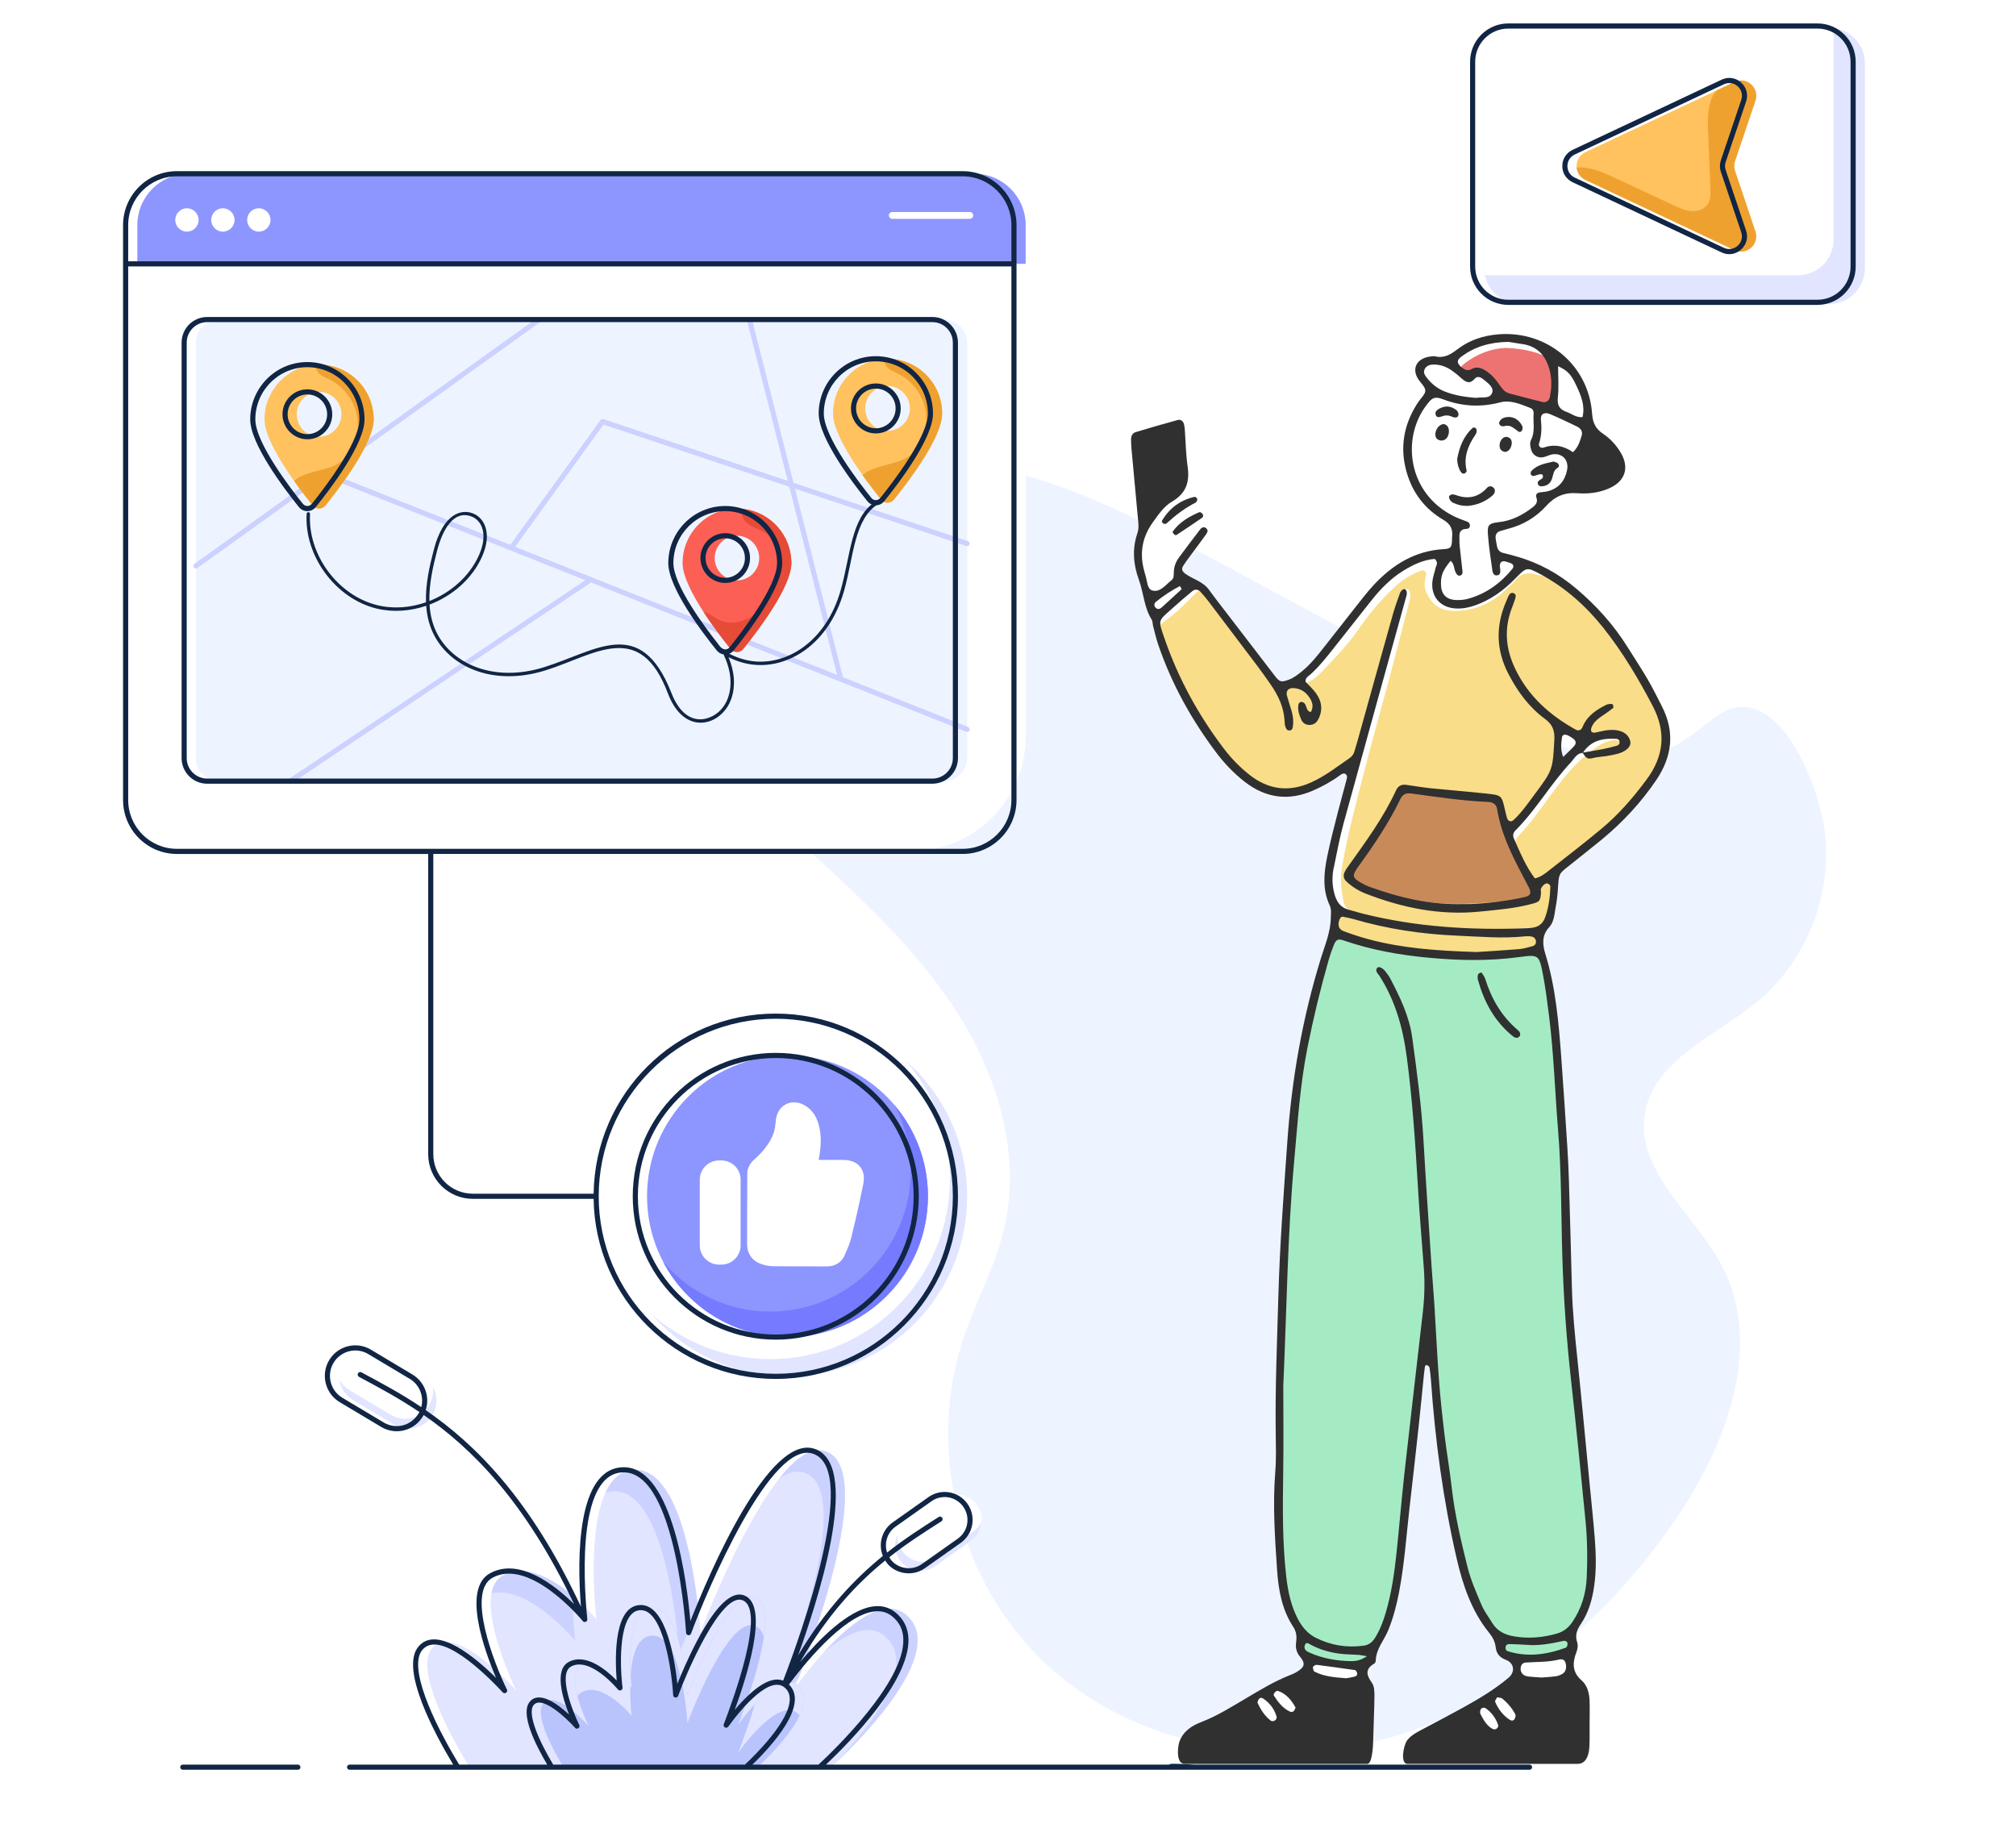 <?xml version="1.0" encoding="UTF-8"?>
<svg width="344px" height="312px" viewBox="0 0 344 312" version="1.1" xmlns="http://www.w3.org/2000/svg" xmlns:xlink="http://www.w3.org/1999/xlink">
    <title>reason-for-selection1</title>
    <defs>
        <filter x="-8.9%" y="-8.9%" width="117.9%" height="117.9%" filterUnits="objectBoundingBox" id="filter-1">
            <feOffset dx="1" dy="1" in="SourceAlpha" result="shadowOffsetOuter1"></feOffset>
            <feColorMatrix values="0 0 0 0 0.247   0 0 0 0 0.276   0 0 0 0 0.921  0 0 0 1 0" type="matrix" in="shadowOffsetOuter1" result="shadowMatrixOuter1"></feColorMatrix>
            <feMerge>
                <feMergeNode in="shadowMatrixOuter1"></feMergeNode>
                <feMergeNode in="SourceGraphic"></feMergeNode>
            </feMerge>
        </filter>
    </defs>
    <g id="页面-1" stroke="none" stroke-width="1" fill="none" fill-rule="evenodd">
        <g id="ib-jp-ag" transform="translate(-348, -5357)" fill-rule="nonzero">
            <g id="编组-13" transform="translate(0, 4891)">
                <g id="编组-87" transform="translate(348, 466)">
                    <g id="编组-86" transform="translate(21, 4)">
                        <g id="scooby_45-[转换]">
                            <g id="编组" transform="translate(2.435, 0.725)">
                                <g transform="translate(0, 24.925)">
                                    <path d="M276.386,141.314 C269.221,147.217 258.69,151.252 257.233,160.439 C255.674,170.242 265.709,177.511 270.353,186.275 C277.366,199.487 271.551,215.926 263.306,228.403 C251.588,246.141 234.472,260.887 214.075,266.756 C193.677,272.62 169.988,268.574 154.611,253.906 C140.123,240.091 134.585,217.613 140.985,198.623 C143.062,192.449 146.281,186.664 147.823,180.332 C150.891,167.764 146.956,154.305 140.045,143.379 C133.133,132.453 123.464,123.616 113.924,114.902 C105.002,106.753 95.547,97.611 93.825,85.635 C91.984,72.819 100.224,59.918 111.639,53.852 C123.053,47.791 136.876,47.7 149.4,50.889 C161.917,54.071 173.433,60.274 184.808,66.408 C202.059,75.725 219.31,85.036 236.562,94.354 C241.661,97.102 247.132,100.065 253.059,100.252 C257.978,100.41 261.957,98.136 265.824,95.336 C268.194,93.62 270.974,90.76 274.149,90.963 C282.152,91.471 287.161,105.912 287.949,112.312 C289.272,123.091 284.758,134.418 276.388,141.314 L276.386,141.314 Z" id="路径" fill="#EEF4FF"></path>
                                    <rect id="矩形" fill="#FFFFFF" x="0" y="0" width="151.58" height="115.637" rx="19.64"></rect>
                                    <path d="M151.58,15.376 L151.58,8.769 C151.58,3.926 147.665,0 142.834,0 L8.746,0 C3.916,0 0,3.926 0,8.769 L0,15.376 L151.58,15.376 Z" id="路径" fill="#8D95FF"></path>
                                    <path d="M10.451,7.884 C10.451,8.986 9.56,9.879 8.457,9.879 C7.353,9.879 6.467,8.986 6.467,7.884 C6.467,6.782 7.358,5.889 8.457,5.889 C9.555,5.889 10.451,6.782 10.451,7.884 Z" id="路径" fill="#FFFFFF"></path>
                                    <path d="M16.586,7.884 C16.586,8.986 15.695,9.879 14.592,9.879 C13.488,9.879 12.602,8.986 12.602,7.884 C12.602,6.782 13.493,5.889 14.592,5.889 C15.691,5.889 16.586,6.782 16.586,7.884 L16.586,7.884 Z" id="路径" fill="#FFFFFF"></path>
                                    <path d="M22.721,7.884 C22.721,8.986 21.83,9.879 20.727,9.879 C19.623,9.879 18.738,8.986 18.738,7.884 C18.738,6.782 19.628,5.889 20.727,5.889 C21.826,5.889 22.721,6.782 22.721,7.884 Z" id="路径" fill="#FFFFFF"></path>
                                    <path d="M142.053,7.694 L128.82,7.694 C128.498,7.694 128.238,7.433 128.238,7.111 C128.238,6.789 128.499,6.527 128.82,6.527 L142.053,6.527 C142.375,6.527 142.635,6.789 142.635,7.111 C142.635,7.433 142.374,7.694 142.053,7.694 Z" id="路径" fill="#FFFFFF"></path>
                                    <path d="M13.913,24.883 L137.668,24.883 C139.834,24.883 141.593,26.646 141.593,28.818 L141.593,99.713 C141.593,101.885 139.834,103.649 137.668,103.649 L13.913,103.649 C11.747,103.649 9.987,101.886 9.987,99.713 L9.987,28.818 C9.987,26.647 11.746,24.883 13.913,24.883 Z" id="路径" fill="#EEF4FF"></path>
                                    <path d="M9.989,67.368 C9.852,67.368 9.718,67.305 9.633,67.185 C9.493,66.988 9.537,66.715 9.734,66.574 L68.333,24.527 C68.53,24.386 68.803,24.432 68.943,24.628 C69.083,24.825 69.038,25.098 68.842,25.239 L10.242,67.287 C10.165,67.342 10.076,67.368 9.988,67.368 L9.989,67.368 Z" id="路径" fill="#CCD2FF"></path>
                                    <path d="M141.592,95.254 C141.538,95.254 141.485,95.244 141.432,95.223 L31.772,51.591 C31.547,51.502 31.438,51.248 31.527,51.022 C31.616,50.797 31.872,50.689 32.094,50.777 L141.753,94.409 C141.978,94.498 142.087,94.753 141.998,94.978 C141.93,95.149 141.765,95.254 141.592,95.254 L141.592,95.254 Z" id="路径" fill="#CCD2FF"></path>
                                    <path d="M120.035,86.677 C119.84,86.677 119.662,86.545 119.612,86.347 L104.01,24.991 C103.95,24.757 104.092,24.519 104.325,24.459 C104.559,24.399 104.797,24.541 104.856,24.775 L120.459,86.131 C120.518,86.365 120.377,86.604 120.144,86.663 C120.107,86.673 120.071,86.677 120.035,86.677 L120.035,86.677 Z" id="路径" fill="#CCD2FF"></path>
                                    <path d="M26.082,104.087 C25.941,104.087 25.802,104.019 25.718,103.892 C25.584,103.692 25.638,103.42 25.838,103.285 L77.125,68.898 C77.325,68.764 77.597,68.818 77.73,69.019 C77.864,69.22 77.81,69.491 77.61,69.626 L26.324,104.013 C26.249,104.063 26.165,104.087 26.082,104.087 Z" id="路径" fill="#CCD2FF"></path>
                                    <path d="M63.432,63.601 L79.03,42.026 C79.142,41.872 79.341,41.809 79.521,41.868 L141.73,62.698 C141.959,62.775 142.083,63.023 142.006,63.252 C141.93,63.482 141.681,63.606 141.454,63.529 L79.549,42.801 L64.14,64.116 C63.802,64.585 63.093,64.071 63.433,63.602 L63.432,63.601 Z" id="路径" fill="#CCD2FF"></path>
                                    <g transform="translate(21.699, 31.568)">
                                        <path d="M9.309,1.001 C9.151,1.001 8.994,1.006 8.836,1.012 L8.831,1.012 C3.906,1.266 0,5.352 0,10.352 C0,13.072 2.589,17.377 5.037,20.837 C6.236,22.535 7.407,24.031 8.211,25.036 C8.779,25.741 9.838,25.741 10.407,25.036 C12.872,21.982 18.63,14.403 18.63,10.351 C18.63,5.187 14.465,1 9.309,1 L9.309,1.001 Z M9.315,5.657 C11.42,5.657 13.125,7.367 13.125,9.477 C13.125,11.588 11.42,13.304 9.315,13.304 C7.21,13.304 5.504,11.588 5.504,9.477 C5.504,7.367 7.21,5.657 9.315,5.657 Z" id="形状" fill="#FFC25E"></path>
                                        <path d="M18.63,10.352 C18.63,14.404 12.872,21.983 10.407,25.036 C9.838,25.742 8.78,25.742 8.211,25.036 C7.406,24.032 6.236,22.536 5.037,20.838 C5.066,20.809 5.099,20.787 5.133,20.759 C6.264,19.862 7.705,19.467 9.107,19.111 C10.503,18.75 11.95,18.395 13.114,17.543 C14.302,16.68 15.118,15.37 15.546,13.965 C16.154,11.989 16.035,9.799 15.214,7.903 C14.397,6.013 12.889,4.427 11.037,3.518 C10.232,3.117 9.129,2.734 8.848,1.769 C8.769,1.504 8.775,1.25 8.831,1.013 L8.836,1.013 C8.994,1.007 9.151,1.001 9.309,1.001 C14.465,1.001 18.63,5.189 18.63,10.352 L18.63,10.352 Z" id="路径" fill="#EFA130"></path>
                                        <path d="M106.309,0.001 C106.151,0.001 105.994,0.006 105.836,0.012 L105.831,0.012 C100.906,0.266 97,4.352 97,9.352 C97,12.072 99.589,16.377 102.037,19.837 C103.236,21.535 104.407,23.031 105.211,24.036 C105.779,24.741 106.838,24.741 107.407,24.036 C109.872,20.982 115.63,13.403 115.63,9.351 C115.63,4.187 111.465,0 106.309,0 L106.309,0.001 Z M106.315,4.657 C108.42,4.657 110.125,6.367 110.125,8.477 C110.125,10.588 108.42,12.304 106.315,12.304 C104.21,12.304 102.504,10.588 102.504,8.477 C102.504,6.367 104.21,4.657 106.315,4.657 Z" id="形状" fill="#FFC25E"></path>
                                        <path d="M115.63,9.352 C115.63,13.404 109.872,20.983 107.407,24.036 C106.838,24.742 105.78,24.742 105.211,24.036 C104.406,23.032 103.236,21.536 102.037,19.838 C102.066,19.809 102.099,19.787 102.133,19.759 C103.264,18.862 104.705,18.467 106.107,18.111 C107.503,17.75 108.95,17.395 110.114,16.543 C111.302,15.68 112.118,14.37 112.546,12.965 C113.154,10.989 113.035,8.799 112.214,6.903 C111.397,5.013 109.889,3.427 108.037,2.518 C107.232,2.117 106.129,1.734 105.848,0.769 C105.769,0.504 105.775,0.25 105.831,0.013 L105.836,0.013 C105.994,0.007 106.151,0.001 106.309,0.001 C111.465,0.001 115.63,4.189 115.63,9.352 L115.63,9.352 Z" id="路径" fill="#EFA130"></path>
                                    </g>
                                    <g transform="translate(93.033, 57.135)">
                                        <path d="M10.322,0.062 C9.979,0.022 9.63,0 9.275,0 C4.153,0 0,4.165 0,9.312 C0,11.491 1.66,14.679 3.58,17.641 C5.223,20.175 7.052,22.54 8.184,23.945 C8.752,24.65 9.81,24.65 10.368,23.945 C12.827,20.903 18.569,13.352 18.569,9.311 C18.569,4.52 14.967,0.581 10.323,0.061 L10.322,0.062 Z M9.281,4.639 C11.38,4.639 13.08,6.337 13.08,8.442 C13.08,10.548 11.38,12.252 9.281,12.252 C7.182,12.252 5.487,10.548 5.487,8.442 C5.487,6.337 7.187,4.639 9.281,4.639 Z" id="形状" fill="#FC6054"></path>
                                        <path d="M18.568,9.311 C18.568,13.352 12.827,20.903 10.367,23.945 C9.81,24.65 8.752,24.65 8.183,23.945 C7.052,22.54 5.222,20.175 3.579,17.641 C4.525,17.8 5.318,18.533 6.202,18.973 C7.924,19.831 10.074,19.487 11.695,18.454 C13.316,17.416 14.469,15.773 15.309,14.04 C16.114,12.381 16.682,10.553 16.558,8.707 C16.44,6.868 15.556,5.011 13.981,4.051 C13.137,3.538 12.146,3.295 11.318,2.748 C10.496,2.2 9.849,1.145 10.238,0.231 C10.26,0.169 10.288,0.112 10.322,0.061 C14.966,0.581 18.568,4.519 18.568,9.311 Z" id="路径" fill="#E64B38"></path>
                                    </g>
                                </g>
                                <g transform="translate(49.475, 242.747)" id="路径">
                                    <path d="M68.925,54.09 L7.197,54.09 C4.78,50.14 -2.434,37.615 0.836,33.776 C4.735,29.2 15.195,41.022 15.195,41.022 C15.195,41.022 7.116,24.562 12.913,21.381 C19.708,17.652 28.873,28.878 28.873,28.878 C28.873,28.878 25.72,3.169 35.626,3.346 C45.02,3.514 46.599,31.134 46.599,31.134 C46.599,31.134 59.372,-3.186 68.123,0.242 C77.611,3.959 62.636,40.726 62.636,40.726 C62.636,40.726 75.114,22.688 81.628,28.03 C89.455,34.45 72.516,50.778 68.925,54.091 L68.925,54.09 Z" fill="#E1E5FF"></path>
                                    <path d="M24.764,24.78 C24.816,29.111 25.238,32.523 25.238,32.523 C25.238,32.523 17.494,23.042 10.967,24.405 C11.215,23.053 11.816,21.981 12.911,21.378 C16.809,19.244 21.482,22.023 24.764,24.78 Z" fill="#CCD2FF"></path>
                                    <path d="M46.209,26.882 C44.217,31.409 42.964,34.779 42.964,34.779 C42.964,34.779 41.383,7.159 31.991,6.991 C31.422,6.98 30.895,7.054 30.411,7.212 C31.511,4.852 33.165,3.304 35.626,3.346 C42.69,3.473 45.334,19.128 46.209,26.882 Z" fill="#CCD2FF"></path>
                                    <path d="M63.372,38.857 C60.902,41.656 59.158,44.149 59.005,44.356 C59.353,43.505 73.866,7.562 64.49,3.885 C63.093,3.336 61.592,3.754 60.054,4.836 C62.809,1.35 65.633,-0.736 68.124,0.241 C76.321,3.452 66.259,31.325 63.373,38.857 L63.372,38.857 Z" fill="#CCD2FF"></path>
                                    <path d="M69.762,53.303 C75.683,47.028 83.906,36.527 77.99,31.673 C75.114,29.313 71.068,31.52 67.45,34.716 C71.669,30.036 77.722,24.828 81.631,28.029 C88.953,34.04 74.577,48.74 69.762,53.303 L69.762,53.303 Z" fill="#CCD2FF"></path>
                                    <path d="M56.373,54.09 L23.245,54.09 C21.947,51.97 18.076,45.248 19.831,43.188 C21.923,40.732 27.537,47.077 27.537,47.077 C27.537,47.077 23.202,38.242 26.312,36.536 C29.959,34.535 34.877,40.559 34.877,40.559 C34.877,40.559 33.185,26.762 38.502,26.856 C43.544,26.946 44.39,41.77 44.39,41.77 C44.39,41.77 51.245,23.351 55.942,25.191 C61.034,27.185 52.997,46.918 52.997,46.918 C52.997,46.918 59.694,37.237 63.19,40.105 C67.39,43.55 58.3,52.313 56.372,54.091 L56.373,54.09 Z" fill="#B9C3FC"></path>
                                    <path d="M34.878,45.337 C34.878,45.337 29.958,39.316 26.313,41.312 C26.023,41.471 25.797,41.692 25.628,41.962 C25.033,39.686 24.864,37.335 26.313,36.538 C29.463,34.805 33.572,39.078 34.626,40.262 C34.594,43.003 34.879,45.337 34.879,45.337 L34.878,45.337 Z" fill="#E1E5FF"></path>
                                    <path d="M44.392,46.547 C44.392,46.547 43.544,31.726 38.502,31.636 C35.852,31.588 34.941,34.995 34.699,38.423 C34.472,34.556 34.509,26.782 38.502,26.856 C43.544,26.946 44.392,41.772 44.392,41.772 C44.392,41.772 51.245,23.349 55.944,25.192 C57.677,25.868 57.888,28.604 57.414,31.916 C57.167,30.96 56.698,30.268 55.944,29.972 C51.245,28.129 44.392,46.547 44.392,46.547 L44.392,46.547 Z" fill="#E1E5FF"></path>
                                    <path d="M63.556,45.232 C63.451,45.111 63.33,44.994 63.193,44.883 C59.758,42.068 53.242,51.349 53.004,51.687 C53.084,51.491 54.606,47.72 55.88,43.363 C58.124,40.943 61.185,38.456 63.192,40.104 C64.683,41.33 64.499,43.22 63.556,45.233 L63.556,45.232 Z" fill="#E1E5FF"></path>
                                </g>
                                <g transform="translate(86.973, 175.383)">
                                    <g>
                                        <path d="M21.028,51.817 C37.955,51.817 51.683,38.064 51.683,21.086 C51.683,13.347 48.834,6.278 44.121,0.876 C50.555,6.502 54.62,14.791 54.62,24.031 C54.62,41.009 40.891,54.768 23.965,54.768" id="路径" fill="#E1E5FF"></path>
                                        <path d="M23.964,54.767 C14.75,54.767 6.483,50.691 0.872,44.24 C6.259,48.959 13.31,51.817 21.028,51.817" id="路径" fill="#E1E5FF"></path>
                                        <ellipse id="椭圆形" fill="#8D95FF" cx="23.965" cy="24.029" rx="23.965" ry="24.029"></ellipse>
                                        <path d="M47.93,24.03 C47.93,37.301 37.2,48.059 23.964,48.059 C14.756,48.059 6.757,42.852 2.742,35.207 C7.138,40.407 13.696,43.709 21.028,43.709 C34.264,43.709 44.993,32.95 44.993,19.679 C44.993,15.635 44.002,11.828 42.244,8.49 C45.791,12.678 47.93,18.104 47.93,24.03 Z" id="路径" fill="#757BFF"></path>
                                    </g>
                                    <g id="点赞-(8)" filter="url(#filter-1)" transform="translate(8, 7)" fill="#FFFFFF">
                                        <path d="M27.337,10.967 C26.394,9.824 24.853,9.824 24.345,9.824 L20.281,9.824 C20.61,8.046 20.891,5.979 20.287,3.799 C19.874,2.299 19.114,1.233 17.961,0.544 C17.357,0.184 16.73,0 16.093,0 C14.42,0 13.166,1.236 12.979,3.081 C12.908,3.77 12.843,4.424 12.678,4.984 C12.064,7.042 10.565,8.613 9.179,9.872 C8.662,10.336 8.11,11.167 8.103,12.1 C8.084,14.599 8.081,17.107 8.081,19.67 L8.077,24.223 C8.071,25.746 8.885,26.973 10.242,27.498 C10.959,27.787 11.719,27.948 12.507,27.971 C13.761,27.987 15.021,27.987 16.2,27.987 L18.039,27.987 C19.24,27.987 20.442,27.987 21.651,28 L21.69,28 C23.095,28 24.2,27.301 24.723,26.084 L24.879,25.727 C25.244,24.89 25.618,24.023 25.851,23.061 C26.562,20.134 27.302,17.001 27.899,13.923 C28.139,12.702 27.951,11.707 27.337,10.967 Z M3.677,9.914 L3.292,9.914 C1.477,9.914 0,11.385 0,13.195 L0,24.413 C0,26.223 1.477,27.694 3.292,27.694 L3.677,27.694 C5.493,27.694 6.969,26.223 6.969,24.413 L6.969,13.195 C6.972,11.385 5.493,9.914 3.677,9.914 Z" id="形状"></path>
                                    </g>
                                </g>
                                <path d="M50.416,231.954 C51.226,233.394 51.262,235.216 50.356,236.738 C49.89,237.523 49.236,238.124 48.484,238.52 C47.065,239.268 45.305,239.278 43.828,238.395 L36.751,234.165 C35.463,233.392 34.668,232.108 34.478,230.727 C34.872,231.43 35.449,232.042 36.189,232.485 L43.268,236.72 C44.744,237.599 46.503,237.588 47.922,236.841 C48.674,236.445 49.325,235.845 49.792,235.064 C50.37,234.091 50.564,232.992 50.416,231.954 L50.416,231.954 Z" id="路径" fill="#E1E5FF"></path>
                                <g transform="translate(129.294, 250.303)" id="路径">
                                    <path d="M7.964,0.795 L1.836,5.128 C-0.12,6.51 -0.586,9.22 0.793,11.181 L0.793,11.181 C2.172,13.141 4.874,13.609 6.83,12.227 L12.958,7.893 C14.913,6.511 15.38,3.801 14.001,1.84 L14.001,1.84 C12.622,-0.12 9.919,-0.588 7.964,0.795 Z" fill="#FFFFFF"></path>
                                    <path d="M0.407,6.844 C-0.229,8.207 -0.134,9.863 0.793,11.179 C1.27,11.859 1.906,12.359 2.616,12.666 C3.955,13.245 5.552,13.131 6.831,12.227 L12.958,7.895 C14.072,7.104 14.704,5.883 14.78,4.617 C14.472,5.282 13.991,5.878 13.351,6.332 L7.223,10.668 C5.945,11.568 4.348,11.681 3.009,11.103 C2.3,10.796 1.667,10.297 1.188,9.622 C0.597,8.78 0.344,7.796 0.407,6.843 L0.407,6.844 Z" fill="#E1E5FF"></path>
                                </g>
                                <g transform="translate(229.851, 0)" id="路径">
                                    <g>
                                        <path d="M64.924,6.094 L64.924,41.056 C64.924,44.424 62.206,47.149 58.847,47.149 L6.077,47.149 C3.112,47.149 0.649,45.03 0.11,42.222 C0.037,41.845 0,41.46 0,41.056 L0,6.094 C0,2.725 2.718,0 6.077,0 L58.847,0 C59.058,0 59.268,0.009 59.47,0.028 C62.535,0.34 64.924,2.937 64.924,6.094 L64.924,6.094 Z" fill="#E1E5FF"></path>
                                        <path d="M59.589,1.194 L59.589,36.147 C59.589,39.514 56.861,42.249 53.502,42.249 L0.741,42.249 C0.531,42.249 0.32,42.24 0.11,42.221 C0.037,41.844 0,41.459 0,41.055 L0,6.094 C0,2.725 2.718,0 6.077,0 L58.847,0 C59.058,0 59.268,0.009 59.47,0.028 C59.552,0.404 59.589,0.79 59.589,1.194 Z" fill="#FFFFFF"></path>
                                    </g>
                                    <g transform="translate(15.736, 9.01)">
                                        <path d="M30.506,25.755 C31.234,27.928 29.011,29.924 26.936,28.946 L1.489,16.961 C0.583,16.526 0.081,15.703 0.011,14.842 C-0.082,13.817 0.414,12.754 1.489,12.241 L23.879,1.7 L26.945,0.256 C29.02,-0.722 31.241,1.273 30.514,3.447 L27.03,13.763 C26.845,14.306 26.845,14.896 27.03,15.432 L30.506,25.756 L30.506,25.755 Z" fill="#FFC25E"></path>
                                        <path d="M30.506,25.755 C31.234,27.928 29.011,29.924 26.936,28.946 L1.489,16.961 C0.583,16.526 0.081,15.703 0.011,14.842 C0.576,14.803 1.141,14.834 1.699,14.919 C3.479,15.183 5.136,15.959 6.77,16.72 C10.029,18.241 13.296,19.771 16.555,21.292 C17.523,21.743 18.514,22.201 19.575,22.286 C20.643,22.371 21.805,22.006 22.385,21.106 C22.896,20.33 22.873,19.328 22.834,18.397 C22.711,15.331 22.579,12.264 22.455,9.198 C22.37,7.296 22.3,5.356 22.865,3.539 C23.097,2.802 23.461,2.22 23.88,1.699 L26.945,0.255 C29.02,-0.723 31.242,1.273 30.515,3.446 L27.031,13.762 C26.845,14.306 26.845,14.895 27.031,15.431 L30.507,25.755 L30.506,25.755 Z" fill="#EFA130"></path>
                                    </g>
                                </g>
                            </g>
                            <g id="编组" fill="#112544">
                                <path d="M138.101,50.094 L14.348,50.094 C11.943,50.094 9.987,52.056 9.987,54.467 L9.987,125.364 C9.987,127.775 11.943,129.736 14.348,129.736 L138.101,129.736 C140.506,129.736 142.462,127.775 142.462,125.364 L142.462,54.467 C142.462,52.056 140.506,50.094 138.101,50.094 Z M141.589,125.364 C141.589,127.29 140.022,128.861 138.101,128.861 L14.348,128.861 C12.427,128.861 10.86,127.29 10.86,125.364 L10.86,54.467 C10.86,52.541 12.427,50.97 14.348,50.97 L138.101,50.97 C140.022,50.97 141.589,52.541 141.589,54.467 L141.589,125.364 Z" id="形状"></path>
                                <path d="M32.876,82.533 C35.38,79.438 41.203,71.784 41.203,67.569 C41.203,62.174 36.824,57.783 31.444,57.783 C26.063,57.783 21.696,62.174 21.696,67.569 C21.696,71.772 27.507,79.432 30.006,82.533 C30.747,83.447 32.14,83.457 32.876,82.533 Z M30.686,81.978 C28.783,79.619 22.57,71.603 22.57,67.569 C22.57,62.653 26.547,58.659 31.444,58.659 C36.34,58.659 40.329,62.653 40.329,67.569 C40.329,71.614 34.105,79.619 32.201,81.984 C31.806,82.466 31.079,82.469 30.687,81.978 L30.686,81.978 Z" id="形状"></path>
                                <path d="M35.694,66.693 C35.694,64.346 33.79,62.436 31.449,62.436 C29.108,62.436 27.204,64.345 27.204,66.693 C27.204,69.04 29.108,70.96 31.449,70.96 C33.79,70.96 35.694,69.045 35.694,66.693 Z M28.078,66.693 C28.078,64.831 29.586,63.312 31.45,63.312 C33.313,63.312 34.822,64.83 34.822,66.693 C34.822,68.556 33.308,70.085 31.45,70.085 C29.592,70.085 28.078,68.561 28.078,66.693 Z" id="形状"></path>
                                <path d="M129.876,81.533 C132.38,78.438 138.203,70.784 138.203,66.569 C138.203,61.174 133.824,56.783 128.444,56.783 C123.063,56.783 118.696,61.174 118.696,66.569 C118.696,70.772 124.507,78.432 127.006,81.533 C127.747,82.447 129.14,82.457 129.876,81.533 Z M127.686,80.978 C125.783,78.619 119.57,70.603 119.57,66.569 C119.57,61.653 123.547,57.659 128.444,57.659 C133.34,57.659 137.329,61.653 137.329,66.569 C137.329,70.614 131.105,78.619 129.201,80.984 C128.806,81.466 128.079,81.469 127.687,80.978 L127.686,80.978 Z" id="形状"></path>
                                <path d="M132.694,65.693 C132.694,63.346 130.79,61.436 128.449,61.436 C126.108,61.436 124.204,63.345 124.204,65.693 C124.204,68.04 126.108,69.96 128.449,69.96 C130.79,69.96 132.694,68.045 132.694,65.693 Z M125.078,65.693 C125.078,63.831 126.586,62.312 128.45,62.312 C130.313,62.312 131.822,63.83 131.822,65.693 C131.822,67.556 130.308,69.085 128.45,69.085 C126.592,69.085 125.078,67.561 125.078,65.693 Z" id="形状"></path>
                                <path d="M102.75,86.982 C100.415,86.982 98.517,88.885 98.517,91.226 C98.517,93.567 100.415,95.477 102.75,95.477 C105.085,95.477 106.983,93.574 106.983,91.226 C106.983,88.879 105.085,86.982 102.75,86.982 Z M102.75,94.601 C100.898,94.601 99.39,93.088 99.39,91.226 C99.39,89.364 100.898,87.857 102.75,87.857 C104.602,87.857 106.11,89.37 106.11,91.226 C106.11,93.083 104.602,94.601 102.75,94.601 Z" id="形状"></path>
                                <path d="M112.469,92.096 C112.469,86.719 108.108,82.346 102.745,82.346 C97.381,82.346 93.032,86.719 93.032,92.096 C93.032,96.289 98.826,103.919 101.312,107.008 C101.609,107.369 102.023,107.608 102.471,107.673 C102.937,108.677 103.327,109.769 103.525,110.913 C103.909,113.155 103.461,115.292 102.291,116.781 C100.571,118.983 96.035,120.654 93.544,114.189 C88.271,100.866 80.692,107.115 71.796,109.868 C63.029,112.581 55.863,109.13 53.349,103.627 C52.703,102.208 52.388,100.701 52.295,99.172 C56.202,97.689 59.591,94.753 61.268,90.951 C63.001,87.029 61.676,84.447 59.806,83.653 C57.681,82.744 54.606,83.713 53.022,89.807 C52.283,92.638 51.584,95.744 51.689,98.774 C49.022,99.708 46.128,99.942 43.403,99.276 C36.66,97.641 31.501,90.659 31.903,83.711 C31.93,83.334 31.35,83.279 31.321,83.676 C30.907,90.892 36.264,98.144 43.269,99.849 C46.047,100.52 48.994,100.298 51.724,99.376 C51.835,100.912 52.167,102.43 52.819,103.866 C55.443,109.609 62.855,113.233 71.97,110.429 C80.448,107.814 88.19,101.553 92.997,114.399 C95.463,120.78 100.421,120.125 102.75,117.143 C104.019,115.525 104.514,113.22 104.101,110.814 C103.909,109.699 103.542,108.642 103.106,107.661 C103.525,107.58 103.903,107.352 104.177,107.008 C106.669,103.924 112.469,96.294 112.469,92.096 Z M128.284,81.663 C124.21,84.358 124.148,90.717 122.45,96.718 C119.95,105.548 113.153,109.678 107.168,108.789 C105.627,108.558 104.191,108.002 102.858,107.247 C103.099,106.134 102.199,109.868 102.718,107.837 C104.067,108.581 105.52,109.128 107.08,109.364 C113.326,110.292 120.402,106.048 123.014,96.877 C124.666,91.062 124.712,84.612 128.81,82.029 C130.726,80.822 130.293,80.333 128.284,81.663 Z M53.588,89.953 C54.497,86.462 56.415,82.846 59.58,84.191 C61.192,84.874 62.316,87.151 60.738,90.718 C59.143,94.32 55.957,97.111 52.271,98.565 C52.201,95.663 52.877,92.68 53.588,89.953 L53.588,89.953 Z M102.75,106.82 C102.467,106.788 102.227,106.679 102.03,106.492 C101.734,106.211 101.544,105.898 101.544,105.898 C99.273,103.025 93.905,95.844 93.905,92.096 C93.905,87.203 97.87,83.221 102.744,83.221 C107.618,83.221 111.595,87.203 111.595,92.096 C111.595,96.124 105.399,104.105 103.496,106.458 C103.315,106.685 103.042,106.82 102.75,106.82 Z" id="形状"></path>
                                <path d="M52.065,192.952 C52.065,197.156 55.475,200.575 59.667,200.575 L80.292,200.575 C80.525,217.564 94.378,231.308 111.375,231.308 C128.372,231.308 142.463,217.325 142.463,200.136 C142.463,182.948 128.517,168.965 111.375,168.965 C94.232,168.965 80.525,182.709 80.292,199.699 L80.292,199.699 C80.292,199.699 59.667,199.699 59.667,199.699 C55.957,199.699 52.938,196.672 52.938,192.952 L52.938,141.722 L143.266,141.722 C148.332,141.722 152.454,137.595 152.454,132.515 L152.454,34.418 C152.454,29.344 148.332,25.21 143.266,25.21 L9.183,25.21 C4.117,25.21 0,29.344 0,34.418 L0,132.516 C0,137.595 4.117,141.723 9.183,141.723 L52.065,141.723 L52.065,192.952 Z M111.375,169.841 C128.034,169.841 141.59,183.433 141.59,200.136 C141.59,216.84 128.034,230.432 111.375,230.432 C94.715,230.432 81.16,216.84 81.16,200.136 C81.16,183.433 94.715,169.841 111.375,169.841 Z M0.873,34.418 C0.873,29.829 4.6,26.086 9.183,26.086 L143.266,26.086 C147.848,26.086 151.581,29.829 151.581,34.418 L151.581,40.589 L0.873,40.589 L0.873,34.418 Z M0.873,132.516 L0.873,41.465 L151.581,41.465 L151.581,132.516 C151.581,137.11 147.848,140.847 143.266,140.847 L9.183,140.847 C4.6,140.847 0.873,137.111 0.873,132.516 L0.873,132.516 Z" id="形状"></path>
                                <path d="M178.558,297.125 L119.94,297.125 C124.168,293.126 134.217,282.832 134.014,275.692 C133.962,273.841 133.222,272.318 131.813,271.162 C130.73,270.275 129.42,269.924 127.941,270.134 C123.695,270.729 118.746,275.774 115.544,279.598 C115.541,279.601 115.54,279.601 115.538,279.603 C120.28,271.42 125.287,266.157 130.052,262.286 C131.187,264.346 134.421,265.304 136.809,263.612 L142.941,259.281 C145.095,257.751 145.607,254.77 144.088,252.619 C142.574,250.464 139.593,249.945 137.444,251.463 L131.312,255.801 C129.466,257.102 128.826,259.496 129.647,261.511 C129.647,261.512 129.648,261.512 129.648,261.513 C124.942,265.336 119.898,270.566 115.183,278.494 C115.183,278.489 115.183,278.483 115.189,278.477 C118.083,270.405 126.173,246.433 118.193,243.306 C110.303,240.195 99.894,264.784 96.8,272.638 C96.235,266.245 93.837,246.529 85.545,246.377 C77.38,246.261 77.459,262.028 78.132,270.174 C78.132,270.187 78.133,270.192 78.133,270.198 C69.522,251.732 60.079,242.441 51.644,236.632 L51.644,236.626 C52.399,234.311 51.448,231.788 49.361,230.542 L42.286,226.31 C39.823,224.838 36.625,225.65 35.158,228.12 C33.691,230.589 34.5,233.794 36.963,235.266 L44.038,239.493 C46.542,241 49.846,240.151 51.293,237.461 C51.293,237.461 51.293,237.46 51.294,237.459 C59.47,243.127 68.588,252.119 76.95,269.726 L76.943,269.719 C73.752,266.566 67.655,261.703 62.613,264.471 C57.845,267.086 61.618,277.572 63.65,282.33 C60.201,278.913 53.537,273.262 50.415,276.965 C47.184,280.754 53.164,291.853 56.331,297.124 L38.652,297.124 C38.414,297.124 38.216,297.317 38.216,297.562 C38.216,297.808 38.414,298 38.652,298 L239.996,298 C240.234,298 240.433,297.801 240.433,297.562 C240.433,297.323 240.234,297.124 239.996,297.124 L182.827,297.124 C179.752,296.934 178.329,296.934 178.558,297.125 Z M131.819,256.513 L137.945,252.181 C139.686,250.94 142.12,251.343 143.372,253.121 C144.609,254.88 144.205,257.31 142.434,258.562 L136.308,262.894 C134.365,264.273 131.704,263.52 130.742,261.733 C133.729,259.376 136.506,257.609 139.641,255.602 C139.845,255.472 139.905,255.201 139.774,254.998 C139.645,254.794 139.376,254.733 139.171,254.864 C136.085,256.839 133.384,258.559 130.368,260.937 C129.839,259.35 130.381,257.529 131.819,256.513 L131.819,256.513 Z M44.487,238.746 L37.406,234.514 C35.363,233.287 34.687,230.619 35.91,228.57 C37.12,226.535 39.763,225.823 41.838,227.063 L48.918,231.296 C50.673,232.341 51.347,234.381 50.886,236.113 C50.886,236.114 50.886,236.114 50.886,236.115 C47.386,233.772 44.185,232.066 40.676,230.183 C40.462,230.068 40.198,230.149 40.085,230.362 C39.971,230.575 40.051,230.841 40.263,230.955 C43.853,232.881 47.038,234.578 50.571,236.962 C49.16,239.474 46.449,239.908 44.487,238.746 L44.487,238.746 Z M57.35,297.125 C52.703,289.483 48.644,280.386 51.078,277.531 C54.02,274.074 61.645,281.409 64.779,284.782 C65.114,285.172 65.724,284.75 65.496,284.303 C63.3,279.825 58.578,267.681 63.033,265.235 C69.432,261.726 78.359,272.516 78.446,272.627 C78.72,272.967 79.266,272.723 79.214,272.294 C78.437,264.508 77.769,247.089 85.526,247.253 C94.412,247.416 96.053,274.361 96.071,274.63 C96.097,275.104 96.756,275.198 96.915,274.758 C99.595,267.494 110.697,241.265 117.871,244.124 C125.63,247.118 115.654,274.984 112.63,282.798 C112.182,282.617 111.681,282.565 111.14,282.641 C108.81,282.967 106.114,285.705 104.368,287.785 C106.018,283.251 110.533,270.03 106.01,268.255 C101.695,266.557 96.307,279.071 94.58,283.342 C94.149,279.249 92.705,269.972 88.419,269.89 C83.887,269.804 83.871,278.245 84.227,282.764 C82.579,281.071 78.986,277.988 76.011,279.623 C73.565,280.971 74.968,285.707 76.104,288.573 C74.231,286.849 71.053,284.44 69.408,286.378 C67.696,288.392 70.357,293.716 72.377,297.126 L57.349,297.126 L57.35,297.125 Z M73.397,297.125 C71.074,293.278 68.85,288.385 70.072,286.943 C71.518,285.275 75.672,289.206 77.124,290.837 C77.438,291.218 78.065,290.822 77.84,290.358 C76.687,288.005 74.183,281.63 76.431,280.391 C79.715,278.588 84.403,284.251 84.449,284.309 C84.718,284.642 85.277,284.414 85.224,283.976 C84.742,280.112 84.47,270.695 88.403,270.764 C92.205,270.835 93.638,281.256 93.865,285.267 C93.877,285.471 94.034,285.646 94.238,285.675 C94.441,285.705 94.64,285.588 94.709,285.395 C96.035,281.706 102.036,267.655 105.697,269.071 C109.768,270.66 104.073,286.127 102.506,290.223 C102.304,290.707 102.978,291.062 103.269,290.638 C105.446,287.63 110.558,281.456 113.104,284.175 C113.523,284.63 113.744,285.18 113.762,285.845 C113.867,289.652 107.671,295.671 106.111,297.125 L73.398,297.125 L73.397,297.125 Z M107.38,297.125 C110.845,293.783 117.069,286.844 113.628,283.457 C115.84,280.474 122.729,271.751 128.062,271.003 C129.308,270.822 130.356,271.102 131.259,271.838 C132.482,272.843 133.093,274.109 133.14,275.714 C133.355,283.065 121.401,294.584 118.664,297.124 L107.379,297.124 L107.38,297.125 Z" id="形状"></path>
                                <path d="M111.374,224.606 C124.83,224.606 135.772,213.629 135.772,200.136 C135.772,186.643 124.83,175.668 111.374,175.668 C97.918,175.668 86.97,186.644 86.97,200.136 C86.97,213.629 97.917,224.606 111.374,224.606 L111.374,224.606 Z M111.374,176.544 C124.347,176.544 134.898,187.129 134.898,200.136 C134.898,213.144 124.347,223.73 111.374,223.73 C98.401,223.73 87.844,213.145 87.844,200.136 C87.844,187.128 98.401,176.544 111.374,176.544 L111.374,176.544 Z" id="形状"></path>
                                <path d="M29.829,297.124 L10.19,297.124 C9.948,297.124 9.753,297.32 9.753,297.562 C9.753,297.804 9.948,298 10.19,298 L29.829,298 C30.07,298 30.266,297.804 30.266,297.562 C30.266,297.32 30.07,297.124 29.829,297.124 Z" id="路径"></path>
                                <path d="M236.368,48.027 L289.129,48.027 C292.722,48.027 295.645,45.096 295.645,41.488 L295.645,6.534 C295.645,2.931 292.723,0 289.129,0 L236.368,0 C232.77,0 229.847,2.931 229.847,6.534 L229.847,41.489 C229.847,45.097 232.77,48.028 236.368,48.028 L236.368,48.027 Z M230.72,6.533 C230.72,3.409 233.253,0.876 236.368,0.876 L289.129,0.876 C292.244,0.876 294.771,3.41 294.771,6.533 L294.771,41.488 C294.771,44.612 292.244,47.151 289.129,47.151 L236.368,47.151 C233.253,47.151 230.72,44.612 230.72,41.488 L230.72,6.534 L230.72,6.533 Z" id="形状"></path>
                                <path d="M247.327,27.091 L272.773,39.077 C275.194,40.223 277.799,37.882 276.943,35.352 L273.466,25.023 C273.309,24.579 273.309,24.089 273.466,23.64 L276.949,13.317 C277.796,10.806 275.231,8.447 272.779,9.592 L247.321,21.579 C246.157,22.134 245.482,23.324 245.598,24.609 C245.685,25.689 246.331,26.611 247.327,27.09 L247.327,27.091 Z M247.693,22.373 L273.151,10.387 C274.9,9.578 276.723,11.238 276.121,13.038 L272.638,23.354 C272.423,23.991 272.423,24.686 272.638,25.304 L276.114,35.627 C276.721,37.448 274.862,39.093 273.145,38.283 L247.699,26.302 C246.988,25.958 246.529,25.304 246.465,24.533 C246.383,23.616 246.867,22.764 247.693,22.373 L247.693,22.373 Z" id="形状"></path>
                            </g>
                            <path d="M213.154,145.189 L205.816,145.189 C205.575,145.189 205.38,144.993 205.38,144.751 C205.38,144.509 205.575,144.313 205.816,144.313 L213.154,144.313 C213.396,144.313 213.591,144.509 213.591,144.751 C213.591,144.993 213.396,145.189 213.154,145.189 Z" id="路径" fill="#FFFFFF"></path>
                        </g>
                        <g id="编组-57" transform="translate(172, 53)">
                            <path d="M82.76,68.5 L82.652,68.5 C82.58,68.5 82.516,68.532 82.451,68.544 L82.451,68.544 C80.345,68.968 78.815,68.984 76.917,70.228 C75.107,71.416 73.787,73.197 72.406,74.821 C70.773,76.742 69.232,78.726 67.695,80.722 C66.948,81.691 66.037,82.543 65.195,83.431 C65.086,82.451 64.998,81.459 64.609,80.618 C63.216,77.61 59.998,77.51 57.004,76.954 C54.206,76.434 50.105,75.057 47.223,75.889 C44.775,76.598 43.278,78.81 41.89,80.907 C42.191,79.67 42.412,78.406 42.54,77.058 C42.568,76.762 42.528,76.494 42.452,76.249 C43.395,72.473 44.466,68.728 45.442,64.943 C46.939,59.126 47.392,53.072 49.419,47.427 C49.704,47.619 49.993,47.779 50.278,47.911 C50.759,48.731 51.53,49.403 52.617,49.743 C55.065,50.508 57.244,50.147 59.588,49.167 C60.331,48.859 64.143,46.419 65.797,46.335 C66.463,46.815 67.097,47.327 67.691,47.783 C70.536,49.955 73.731,45.878 72.282,43.206 C71.134,41.085 69.577,40.077 67.803,39.705 C66.708,39.045 65.556,38.493 64.316,38.165 C63.541,37.961 62.747,37.849 61.936,37.785 C61.936,37.781 61.936,37.773 61.936,37.769 C61.86,36.344 61.783,34.828 61.904,33.38 C65.712,32.984 69.372,30.235 71.487,27.07 C73.803,26.002 75.577,23.249 75.826,20.689 C75.834,20.625 75.826,20.557 75.83,20.493 C76.496,20.113 76.998,19.372 77.21,18.692 C77.896,16.5 77.395,13.387 76.993,11.167 C76.564,8.802 75.633,6.425 73.486,5.137 C72.904,4.789 72.306,4.693 71.74,4.761 C71.857,3.805 71.467,2.809 70.287,2.16 C66.302,-0.028 62.273,0.22 58.067,1.74 C56.634,2.26 55.418,3.137 54.716,4.425 C54.479,4.445 54.251,4.501 54.034,4.565 C53.737,4.453 53.424,4.345 53.087,4.249 C50.542,3.529 48.086,7.114 50.35,8.938 C50.591,9.11 50.799,9.294 50.992,9.49 C49.495,11.034 48.644,13.619 48.283,16.276 C47.412,18.24 47.007,20.293 47.368,22.085 C47.256,22.633 47.227,23.193 47.32,23.741 C47.878,27.026 51.73,29.983 55.274,31.747 C55.346,33.06 55.37,34.372 55.39,35.688 C55.342,36.364 55.358,37.02 55.414,37.649 C55.298,37.641 55.182,37.641 55.065,37.629 C54.231,37.561 53.552,37.785 53.015,38.181 C47.272,36.912 42.781,42.398 39.43,46.331 C37.375,48.743 35.766,51.424 33.811,53.9 C31.941,56.273 29.798,58.053 28.755,60.942 C27.787,63.631 31.175,65.887 33.458,64.547 C37.287,62.294 39.799,57.581 42.087,53.88 C42.319,53.508 42.556,53.16 42.789,52.8 C42.171,56.421 41.613,60.054 40.73,63.643 C39.309,69.4 37.648,75.073 36.588,80.903 C34.558,87.656 31.576,99.019 37.849,98.427 C39.028,98.315 40.301,97.21 39.795,95.878 L39.382,94.786 C39.165,94.214 38.711,93.85 38.21,93.705 C38.21,93.637 38.222,93.561 38.23,93.489 C39.004,94.046 39.952,94.386 40.931,94.638 C43.588,96.226 46.674,96.69 49.808,97.094 C50.823,97.358 51.855,97.586 52.918,97.73 C57.277,98.323 61.535,98.082 65.825,97.15 C66.178,97.074 66.499,96.934 66.792,96.754 C68.855,96.522 70.709,94.174 69.364,91.997 C68.646,90.829 67.896,89.705 67.105,88.608 C68.261,88.06 68.742,87.244 69.505,85.9 C70.797,83.623 72.158,81.531 73.823,79.494 C75.252,77.746 76.773,76.073 78.218,74.337 C79.004,73.393 79.694,72.385 80.77,71.744 C81.593,71.252 82.592,71.236 83.366,70.664 C84.241,70.02 84.033,68.476 82.777,68.492 L82.76,68.5 Z M65.712,7.382 C65.761,7.538 65.813,7.69 65.865,7.842 C65.391,7.71 64.914,7.602 64.424,7.53 C64.854,7.462 65.275,7.406 65.712,7.382 L65.712,7.382 Z" id="形状" fill="#FFFFFF"></path>
                            <path d="M13.187,33.084 C13.689,32.067 13.252,31.087 12.425,30.679 C12.971,29.707 12.61,28.278 11.586,27.866 C11.522,27.102 10.828,26.426 10.013,26.39 C7.942,26.298 4.968,28.655 3.52,30.099 C0.02,33.596 1.352,39.121 1.521,40.537 C1.557,40.825 1.637,41.081 1.738,41.325 C1.898,42.31 2.227,43.254 2.837,44.118 C2.906,44.21 2.982,44.286 3.05,44.37 C3.684,46.199 4.017,47.999 5.097,49.771 C5.915,51.112 8.271,51.76 9.387,50.324 C10.222,49.247 11.068,48.183 11.915,47.115 C13.079,45.646 12.999,43.766 11.341,42.678 C10.398,42.058 9.09,41.782 8.227,41.101 C8.014,40.933 7.854,40.765 7.713,40.601 C8.171,39.245 8.849,37.965 9.82,36.916 C11.036,35.604 12.377,34.732 13.187,33.088 L13.187,33.084 Z" id="路径" fill="#FFFFFF"></path>
                            <path d="M37.989,227.768 C36.757,227.512 35.308,227.004 34.173,227.296 C33.554,227.104 32.92,226.952 32.371,226.788 C30.91,226.348 29.898,228.596 31.315,229.289 C31.777,229.513 32.25,229.713 32.728,229.885 C33.073,230.449 33.847,230.769 34.51,230.657 C34.726,230.621 34.931,230.557 35.136,230.505 C35.942,230.629 36.769,230.677 37.604,230.641 C39.181,230.573 39.683,228.124 37.993,227.772 L37.989,227.768 Z" id="路径" fill="#FFFFFF"></path>
                            <path d="M72.519,226 C71.62,226.32 70.657,226.192 69.714,226.256 C68.911,226.312 67.847,226.28 67.137,226.676 C66.491,227.04 66.118,227.796 66.258,228.524 C65.74,229.785 66.342,231.493 67.847,231.985 C69.168,232.417 70.681,231.961 71.881,231.353 C72.996,230.789 73.506,229.929 74.285,229.025 C75.364,227.772 74.369,225.34 72.519,225.996 L72.519,226 Z" id="路径" fill="#FFFFFF"></path>
                            <path d="M67.879,233.946 C67.859,233.806 67.847,233.666 67.823,233.526 C67.619,232.209 65.853,231.857 64.914,232.593 C63.694,231.293 61.145,231.585 59.893,232.825 C58.34,234.362 58.966,237.014 60.315,238.495 C61.691,240.007 63.866,240.311 65.568,239.151 C66.314,238.643 67.001,237.903 67.462,237.126 C68.104,236.038 68.317,235.054 67.879,233.946 L67.879,233.946 Z" id="路径" fill="#FFFFFF"></path>
                            <path d="M27.932,232.453 C27.719,230.997 25.58,230.205 24.424,231.029 C24.392,231.053 23.999,231.281 24.051,231.285 C23.838,231.361 23.618,231.413 23.405,231.505 C23.317,231.541 23.265,231.565 23.212,231.585 C23.188,231.593 23.148,231.609 23.084,231.633 C22.735,231.769 22.358,231.893 22.029,232.069 C20.512,232.881 19.356,235.034 20.568,236.602 C20.933,237.074 21.374,237.434 21.856,237.651 C21.872,237.679 21.88,237.707 21.896,237.735 C22.47,238.647 23.421,239.231 24.513,239.179 C25.729,239.119 26.563,238.319 27.157,237.326 C28.072,235.802 28.185,234.166 27.936,232.453 L27.932,232.453 Z" id="路径" fill="#FFFFFF"></path>
                            <path d="M36.745,102.988 C35.28,102.499 34.305,101.179 35.18,99.083 C35.894,97.37 40.341,100.443 49.876,101.507 C59.412,102.572 66.92,102.451 68.489,102.031 C70.055,101.607 71.162,105.18 67.707,105.46 C64.252,105.74 55.085,106.2 49.696,105.696 C44.306,105.192 38.96,103.72 36.749,102.988 L36.745,102.988 Z" id="路径" fill="#F9DD88"></path>
                            <path d="M66.078,226.16 C65.09,226.1 63.373,225.78 63.068,224.68 C62.759,223.575 62.578,222.475 61.932,221.739 C61.286,221.003 59.183,217.902 57.14,212.369 C55.097,206.835 53.468,193.92 53.195,191.624 C52.918,189.327 50.663,167.514 50.663,167.514 C50.663,167.514 49.142,180.237 48.359,186.299 C47.577,192.36 46.71,205.311 46.015,208.94 C45.321,212.569 44.539,218.814 42.512,222.351 C40.485,225.888 41.497,227.528 37.536,227.096 C33.575,226.668 28.506,226.288 28.554,224.179 C28.598,222.071 29.108,222.163 27.587,219.042 C26.066,215.918 25.006,210.868 25.099,198.145 C25.191,185.423 25.789,160.577 26.114,156.032 C26.435,151.487 27.679,131.782 28.233,128.201 C28.787,124.621 32.656,107.261 33.992,104.136 C35.328,101.011 35.581,102.836 39.217,103.724 C42.853,104.612 52.441,106.248 59.584,106.088 C66.724,105.928 69.364,104.564 69.99,105.464 C70.616,106.364 71.7,112.358 72.021,116.743 C72.342,121.128 73.61,137.143 73.919,144.949 C74.228,152.755 74.441,165.646 74.81,169.167 C75.18,172.688 77.712,197.733 78.037,201.086 C78.358,204.439 79.052,209.836 78.266,213.141 C77.483,216.446 76.4,219.526 75.316,221.039 C74.232,222.555 76.058,223.931 74.489,224.736 C72.92,225.54 68.353,226.288 66.09,226.156 L66.078,226.16 Z" id="路径" fill="#A4EBC4"></path>
                            <path d="M38.82,94.262 C37.451,93.529 36.609,92.401 37.76,90.817 C38.912,89.232 43.535,83.575 44.84,80.178 C45.638,78.098 45.698,77.238 51.602,78.258 C58.292,79.41 60.238,79.29 61.322,79.45 C62.405,79.61 62.538,79.226 63.312,82.107 C64.087,84.987 67.771,92.449 68.461,94.262 C69.152,96.074 68.554,96.49 66.318,97.018 C64.083,97.546 55.631,99.267 49.134,97.638 C42.636,96.01 40.313,95.066 38.816,94.262 L38.82,94.262 Z" id="路径" fill="#C98A5A"></path>
                            <path d="M2.621,23.945 C2.91,24.338 3.094,24.474 3.114,24.634 C3.339,26.298 3.536,27.966 3.736,29.635 C3.748,29.727 3.712,29.831 3.684,29.923 C3.6,30.231 3.431,30.479 3.078,30.387 C2.918,30.347 2.697,30.175 2.669,30.035 C2.3,28.082 2.556,26.138 2.621,23.949 L2.621,23.945 Z" id="路径" fill="#BABABA"></path>
                            <path d="M59.749,101.967 C57.802,102.231 55.756,101.623 53.685,101.327 C50.526,100.879 47.38,100.399 44.194,100.103 C42.034,99.903 39.927,99.115 37.804,98.563 C36.958,98.343 36.46,97.778 36.275,96.906 C35.858,94.95 35.637,93.041 35.982,90.997 C36.958,85.192 38.547,79.534 39.992,73.845 C41.268,68.828 42.709,63.851 44.045,58.849 C45.153,54.713 46.212,50.564 47.292,46.419 C47.392,46.035 47.512,45.65 47.577,45.258 C47.757,44.17 47.472,43.394 46.975,43.538 C46.232,43.754 46.276,44.458 46.136,44.978 C43.997,52.96 41.89,60.954 39.775,68.944 C39.598,69.616 39.374,70.28 39.217,70.956 C38.936,72.181 38.394,73.001 37.07,73.513 C35.706,74.041 34.506,75.049 33.314,75.953 C31.243,77.53 29.016,78.358 26.347,78.13 C23.57,77.894 21.029,77.114 18.882,75.357 C16.791,73.645 15.527,71.704 13.838,69.596 C12.846,68.356 11.454,66.975 10.84,65.471 C9.335,61.786 8.115,57.965 5.94,54.576 C5.731,54.248 5.623,53.848 5.502,53.468 C4.274,49.607 3.909,50.456 6.927,48.103 C8.496,46.879 9.832,45.362 11.293,43.998 C12.317,43.042 12.349,43.098 13.083,44.234 C14.652,46.663 16.747,49.155 18.381,51.54 C20.014,53.924 21.824,56.189 23.513,58.533 C24.348,59.69 25.404,60.162 26.832,60.122 C28.919,60.062 30.717,59.522 32.218,57.957 C34.502,55.581 36.817,53.264 38.707,50.524 C40.517,47.899 42.556,45.43 44.908,43.234 C46.244,41.986 47.733,41.021 49.443,40.385 C49.981,40.185 50.478,40.581 50.334,41.161 C50.085,42.15 49.928,43.098 50.378,44.078 C51.494,46.523 53.063,47.391 55.92,47.231 C58.994,47.059 61.703,45.762 63.963,43.626 C64.545,43.078 65.163,42.554 65.656,41.93 C66.531,40.817 67.695,40.693 68.907,40.969 C70.071,41.233 71.214,41.561 72.406,41.738 C73.053,41.834 73.679,42.302 74.232,42.71 C78.045,45.514 81.336,48.843 84.093,52.684 C85.257,54.304 86.384,55.957 87.428,57.657 C89.434,60.938 90.687,64.475 90.883,68.352 C91,70.648 91.028,72.721 89.619,74.505 C87.52,77.166 85.425,79.842 83.154,82.359 C80.541,85.252 77.05,87.908 73.823,90.125 C72.611,90.957 72.138,91.909 72.266,93.377 C72.475,95.73 71.255,97.81 70.705,100.023 C70.508,100.819 69.705,101.383 68.859,101.335 C65.849,101.159 62.939,102.227 59.745,101.967 L59.749,101.967 Z M36.934,92.405 C39.277,94.506 41.2,95.466 44.149,95.994 C45.819,96.294 47.508,96.494 49.174,96.762 C55.382,97.75 61.535,96.954 67.703,96.478 C68.498,96.418 68.971,95.958 69.148,95.186 C69.356,94.266 69.368,93.401 68.534,92.737 C66.956,91.481 66.447,89.621 65.761,87.856 C65.439,87.032 65.476,86.308 66.11,85.648 C68.887,82.755 70.982,79.33 73.482,76.217 C75.24,74.029 77.142,71.988 79.518,70.44 C80.798,69.608 82.098,68.94 83.708,69.552 C84.101,69.704 84.502,69.516 84.566,69.02 C84.631,68.544 84.265,68.228 83.924,68.112 C82.548,67.639 81.167,67.683 79.855,68.36 C79.233,68.68 78.651,69.072 78.053,69.428 C77.471,69.776 76.949,69.74 76.428,69.26 C75.621,68.516 74.786,67.796 73.943,67.091 C73.634,66.831 73.053,67.039 72.996,67.427 C72.727,69.296 72.298,71.168 72.294,73.041 C72.294,74.341 72.001,75.357 71.214,76.325 C69.509,78.414 67.851,80.538 66.118,82.599 C65.568,83.255 65.134,84.131 64.119,84.267 C63.405,83.119 63.292,81.811 62.967,80.57 C62.65,79.362 61.502,78.83 60.194,78.894 C58.46,78.978 48.644,77.718 48.046,77.662 C47.043,77.566 46.02,77.838 45.482,78.734 C43.84,81.471 42.681,83.507 40.959,86.196 C39.626,88.28 38.262,90.349 36.93,92.401 L36.934,92.405 Z" id="形状" fill="#F9DD88"></path>
                            <path d="M63.947,2.372 C66.519,2.481 68.453,2.857 70.316,3.641 C71.251,4.033 71.72,4.689 71.925,5.613 C72.322,7.414 72.081,9.174 71.483,10.882 C71.166,11.791 70.299,12.207 69.308,11.983 C67.759,11.635 66.214,11.251 64.677,10.858 C63.678,10.602 62.875,10.05 62.285,9.19 C61.892,8.618 61.49,8.05 61.069,7.494 C60.339,6.533 59.488,6.013 58.252,6.669 C57.919,6.846 57.493,6.906 57.108,6.922 C56.699,6.938 56.281,6.746 56.157,6.349 C56.085,6.121 56.261,5.797 56.382,5.545 C56.462,5.377 56.638,5.241 56.791,5.117 C59.05,3.325 61.635,2.441 63.939,2.368 L63.947,2.372 Z" id="路径" fill="#ED7372"></path>
                            <path d="M57.461,29.327 C56.378,29.347 55.627,29.119 54.909,28.771 C54.443,28.547 54.082,27.818 54.335,27.586 C54.66,27.29 55.013,27.33 55.414,27.478 C57.473,28.238 59.263,27.886 60.768,26.218 C61.017,25.942 61.466,25.89 61.828,26.202 C62.185,26.506 62.157,27.118 61.743,27.49 C60.451,28.663 58.902,29.207 57.457,29.327 L57.461,29.327 Z" id="路径" fill="#303030"></path>
                            <path d="M72.125,21.757 C72.503,21.917 72.731,21.949 72.844,22.077 C73.053,22.309 73.097,22.649 72.8,22.817 C71.993,23.281 72.057,24.153 71.764,24.858 C71.471,25.57 70.909,25.91 70.167,25.978 C69.87,26.006 69.577,25.958 69.441,25.654 C69.296,25.334 69.469,25.094 69.726,24.914 C69.886,24.802 70.111,24.734 70.207,24.586 C70.295,24.45 70.311,24.19 70.235,24.049 C70.179,23.949 69.91,23.897 69.758,23.929 C69.376,24.005 69.011,24.174 68.63,24.23 C68.498,24.25 68.249,24.073 68.201,23.937 C68.148,23.781 68.193,23.509 68.305,23.389 C69.384,22.217 70.869,22.061 72.121,21.753 L72.125,21.757 Z" id="路径" fill="#303030"></path>
                            <path d="M55.647,21.309 C55.996,19.416 56.667,17.472 58.308,16.004 C58.396,15.924 58.709,15.964 58.814,16.06 C58.934,16.168 58.982,16.408 58.974,16.584 C58.966,16.772 58.89,16.98 58.786,17.136 C57.509,19.004 56.699,20.977 57.257,23.301 C57.289,23.429 57.12,23.681 56.98,23.757 C56.671,23.929 56.39,23.745 56.237,23.489 C55.876,22.885 55.667,22.221 55.643,21.305 L55.647,21.309 Z" id="路径" fill="#303030"></path>
                            <path d="M54.552,14.015 C53.982,13.815 53.504,13.879 53.039,14.051 C52.541,14.235 52.047,14.315 51.943,13.627 C51.879,13.211 52.212,12.947 52.569,12.747 C53.629,12.155 54.636,12.275 55.555,13.019 C55.744,13.171 55.888,13.515 55.864,13.755 C55.82,14.255 55.418,14.307 55.005,14.203 C54.82,14.155 54.648,14.055 54.552,14.015 L54.552,14.015 Z" id="路径" fill="#303030"></path>
                            <path d="M66.776,16.308 C66.647,16.552 66.459,16.848 66.138,16.656 C65.407,16.228 64.854,15.435 63.818,15.692 C63.461,15.78 63.052,15.808 62.835,15.359 C62.678,15.039 63.112,14.447 63.625,14.287 C64.918,13.891 66.118,14.427 66.764,15.724 C66.84,15.876 66.776,16.1 66.776,16.304 L66.776,16.308 Z" id="路径" fill="#303030"></path>
                            <path d="M53.388,15.363 C53.48,15.395 53.576,15.419 53.661,15.46 C54.259,15.748 54.423,16.696 54.014,17.516 C53.741,18.064 53.107,18.324 52.549,18.096 C52.376,18.024 52.176,17.916 52.087,17.768 C51.558,16.864 52.372,15.371 53.384,15.367 L53.388,15.363 Z" id="路径" fill="#303030"></path>
                            <path d="M63.778,20.117 C63.232,20.009 62.911,19.676 62.883,19.124 C62.835,18.192 63.497,17.404 64.199,17.572 C64.749,17.704 64.99,18.112 64.954,18.668 C64.902,19.488 64.384,20.117 63.778,20.121 L63.778,20.117 Z" id="路径" fill="#303030"></path>
                            <path d="M78.242,240.195 C78.23,239.199 78.242,238.199 78.242,237.202 C78.242,235.906 78.282,234.606 78.242,233.31 C78.197,231.981 77.884,230.621 76.881,229.757 C75.204,228.312 75.328,226.672 75.998,224.912 C76.227,224.307 76.291,223.755 76.103,223.179 C75.721,222.011 76.115,221.059 76.765,220.099 C78.077,218.158 78.687,215.97 79.02,213.661 C79.421,210.868 79.333,208.084 79.108,205.295 C78.86,202.21 78.527,199.134 78.23,196.057 C77.555,189.103 76.917,182.146 76.191,175.2 C75.753,171.027 75.324,166.862 75.22,162.665 C75.067,156.58 74.895,150.491 74.71,144.405 C74.654,142.509 74.561,140.612 74.441,138.72 C74.112,133.639 73.787,128.561 73.41,123.484 C72.964,117.515 72.471,111.554 70.689,105.776 C70.227,104.276 70.031,102.644 71.311,101.267 C71.861,100.675 72.117,99.891 72.242,99.087 C72.443,97.806 72.707,96.53 72.796,95.242 C73.044,91.593 72.824,92.313 75.577,90.069 C77.202,88.74 78.872,87.464 80.489,86.12 C83.968,83.227 87.01,79.942 89.563,76.193 C92.336,72.121 92.846,67.928 90.558,63.491 C89.78,61.982 89.041,60.454 88.182,58.99 C87.071,57.093 85.863,55.257 84.699,53.392 C82.347,49.631 79.417,46.375 76.038,43.506 C73.024,40.945 69.645,39.057 65.825,37.977 C65.054,37.761 64.288,37.533 63.505,37.357 C62.811,37.2 62.526,36.736 62.418,36.1 C62.349,35.708 62.261,35.316 62.213,34.92 C62.129,34.236 62.381,33.768 63.092,33.592 C63.481,33.496 63.858,33.36 64.248,33.26 C66.84,32.599 69.075,31.295 70.853,29.319 C72.302,27.71 73.972,26.994 76.159,27.166 C77.957,27.306 79.767,27.102 81.464,26.382 C84.366,25.158 85.128,22.737 83.439,20.053 C82.684,18.856 81.725,17.816 80.553,17.032 C79.293,16.188 78.779,15.187 78.667,13.599 C78.089,5.301 70.974,-0.62 62.666,0.052 C60.102,0.26 57.742,1.032 55.711,2.585 C54.552,3.473 53.44,4.173 51.907,3.813 C51.626,3.745 51.305,3.805 51.012,3.845 C48.564,4.181 47.709,6.169 49.298,8.102 C50.43,9.478 50.534,9.73 49.435,11.046 C49.19,11.339 48.965,11.651 48.765,11.975 C46.481,15.604 45.839,19.472 47.027,23.597 C48.042,27.114 50.129,29.863 53.279,31.699 C54.524,32.423 54.933,33.316 54.78,34.624 C54.756,34.82 54.78,35.024 54.764,35.224 C54.696,36.408 54.548,36.636 53.364,36.704 C48.456,36.984 44.639,39.353 41.396,42.834 C40.718,43.566 40.08,44.342 39.462,45.122 C37.291,47.867 35.136,50.624 32.977,53.372 C31.805,54.869 30.633,56.365 29.14,57.569 C28.442,58.133 27.739,58.685 26.868,59.002 C25.652,59.438 25.347,59.398 24.569,58.381 C21.703,54.661 18.85,50.932 15.993,47.203 C15.082,46.015 14.155,44.834 13.276,43.622 C12.288,42.254 10.647,41.866 9.347,40.969 C8.709,40.525 8.528,40.133 8.909,39.533 C9.391,38.777 9.945,38.069 10.474,37.345 C11.241,36.296 12.028,35.264 12.782,34.208 C13.011,33.888 13.224,33.488 12.83,33.152 C12.453,32.823 12.052,33 11.799,33.328 C10.579,34.912 9.379,36.508 8.191,38.113 C7.645,38.849 7.32,39.677 7.292,40.609 C7.276,41.105 7.328,41.682 6.907,42.006 C5.907,42.774 5,44.118 3.648,43.77 C2.713,43.53 2.769,42.114 2.456,41.193 C2.36,40.909 2.3,40.617 2.219,40.325 C1.413,37.341 1.922,34.6 3.74,32.091 C4.683,30.791 5.614,29.391 6.987,28.595 C9.423,27.182 10.033,25.214 9.648,22.593 C9.347,20.525 9.323,18.416 9.17,16.324 C9.15,16.028 9.11,15.728 9.042,15.435 C8.909,14.875 8.504,14.523 7.958,14.671 C5.55,15.327 3.15,16.024 0.763,16.748 C0.257,16.9 0,17.388 0,17.928 C0,18.524 0.028,19.124 0.084,19.72 C0.437,23.597 0.795,27.474 1.16,31.347 C1.244,32.239 1.377,33.112 1.072,34.008 C0.165,36.672 0.381,39.349 1.332,41.934 C2.155,44.166 2.199,46.639 3.508,48.715 C3.708,49.031 3.664,49.491 3.768,49.875 C4.049,50.936 4.298,52.008 4.647,53.04 C6.923,59.714 10.306,65.803 14.54,71.432 C15.928,73.281 17.518,74.941 19.336,76.365 C22.972,79.214 26.925,79.75 31.167,77.854 C32.724,77.158 34.217,76.349 35.593,75.333 C35.906,75.101 36.271,74.817 36.637,75.117 C36.994,75.409 36.813,75.873 36.717,76.241 C36.267,77.982 35.766,79.706 35.328,81.447 C34.67,84.059 33.968,86.664 33.438,89.304 C32.884,92.065 32.643,94.85 33.904,97.53 C34.213,98.191 34.096,98.875 34.084,99.575 C34.052,102.027 33.097,104.232 32.395,106.512 C29.256,116.667 27.426,127.057 26.676,137.656 C26.05,146.518 25.376,155.368 25.131,164.258 C24.918,171.943 24.581,179.621 24.681,187.311 C24.709,189.608 24.786,191.912 24.605,194.197 C24.156,199.798 24.537,205.375 24.918,210.948 C25.151,214.349 25.749,217.698 27.683,220.635 C28.217,221.443 28.293,222.279 28.165,223.207 C28.04,224.111 28.177,224.94 28.835,225.712 C29.79,226.84 29.605,227.476 28.397,228.228 C27.988,228.484 27.547,228.688 27.093,228.865 C24.444,229.901 22.029,231.381 19.593,232.821 C17.096,234.298 14.644,235.838 11.915,236.886 C10.306,237.507 8.873,238.463 8.251,240.207 C7.986,240.947 7.561,244 9.178,244 C10.796,244 39.466,244 40.321,244 C41.176,244 41.296,240.731 41.308,240.171 C41.332,238.775 41.541,233.594 41.529,232.397 C41.521,231.597 41.529,230.749 41.047,230.085 C40.144,228.845 39.931,227.78 41.481,226.896 C41.625,226.812 41.749,226.56 41.753,226.38 C41.802,224.371 43.182,222.915 43.888,221.179 C44.755,219.046 45.325,216.83 45.755,214.573 C46.646,209.864 46.971,205.083 47.512,200.33 C48.046,195.677 48.572,191.02 49.078,186.363 C49.403,183.39 49.684,180.413 49.985,177.437 C50.025,177.041 50.073,176.645 50.137,176.252 C50.181,175.996 50.35,175.876 50.526,175.972 C50.687,176.06 50.896,176.208 50.924,176.356 C51.036,177.045 51.116,177.737 51.164,178.433 C51.875,188.691 53.235,198.862 55.543,208.888 C56.598,213.469 58.083,217.918 61.125,221.663 C61.699,222.371 62.104,223.167 62.217,224.087 C62.349,225.168 62.855,225.824 63.963,226.248 C65.383,226.788 65.576,228.312 64.416,229.293 C62.04,231.297 59.375,232.885 56.663,234.386 C54.475,235.594 52.264,236.754 50.053,237.923 C48.989,238.487 47.862,239.011 47.123,239.963 C46.481,240.791 45.887,243.996 47.159,243.996 L76.207,243.996 C78.342,243.996 78.23,240.755 78.222,240.175 L78.242,240.195 Z M24.794,236.266 C24.749,236.602 24.131,236.846 23.847,236.626 C22.803,235.83 22.125,234.758 21.595,233.59 C21.515,233.41 21.732,233.041 21.896,232.829 C21.976,232.729 22.313,232.697 22.438,232.777 C23.626,233.546 24.448,234.606 24.846,235.974 C24.87,236.058 24.81,236.166 24.79,236.262 L24.794,236.266 Z M27.759,234.99 C27.623,235.098 27.362,235.186 27.222,235.126 C25.905,234.558 25.079,233.466 24.344,232.301 C24.284,232.205 24.42,231.921 24.537,231.789 C24.653,231.657 24.902,231.493 25.026,231.533 C26.519,232.017 27.374,233.158 28.072,234.386 C27.928,234.674 27.888,234.886 27.755,234.986 L27.759,234.99 Z M76.845,17.488 C76.548,18.32 76.379,19.216 75.4,20.169 C73.835,19.052 72.158,18.752 70.328,19.396 C69.978,19.52 69.457,19.172 69.609,18.712 C70.051,17.368 70.083,16.032 69.934,14.635 C69.83,13.659 70.516,13.255 71.495,13.667 C73.049,14.327 74.574,15.047 76.091,15.784 C76.781,16.12 77.134,16.676 76.845,17.488 Z M72.82,10.838 C73.012,9.098 72.868,7.318 72.868,5.489 C74.485,6.249 75.067,6.846 76.014,8.874 C76.801,10.554 77.503,12.275 77.03,14.187 C75.87,14.259 75.176,13.587 74.345,13.303 C73.161,12.899 72.671,12.203 72.82,10.838 Z M56.374,3.841 C58.617,2.192 61.149,1.396 64.364,1.336 C64.922,1.424 65.909,1.568 66.888,1.732 C69.348,2.14 70.725,3.677 71.375,5.993 C71.816,7.566 71.792,9.142 71.459,10.722 C71.311,11.419 70.809,11.751 70.151,11.587 C68.313,11.127 66.479,10.638 64.645,10.166 C63.926,9.982 63.441,9.526 63.036,8.918 C62.426,8.002 61.747,7.13 60.84,6.485 C60.006,5.893 59.123,5.405 58.071,5.993 C57.437,6.345 56.943,6.105 56.442,5.709 C55.555,5.013 55.515,4.477 56.374,3.845 L56.374,3.841 Z M50.157,5.881 C50.514,5.321 51.132,5.193 51.73,5.205 C52.85,5.229 53.881,5.613 54.788,6.265 C55.354,6.669 55.892,7.118 56.406,7.582 C57.168,8.27 57.854,8.562 58.669,7.602 C59.026,7.182 59.584,7.31 60.014,7.658 C60.792,8.282 61.916,9.038 61.635,9.962 C61.266,11.175 59.789,10.682 58.862,10.902 C56.984,10.75 55.218,10.47 53.536,9.814 C52.304,9.334 51.301,8.526 50.482,7.494 C50.105,7.018 49.768,6.493 50.161,5.877 L50.157,5.881 Z M54.532,38.697 C55.222,39.249 55.037,40.185 55.475,40.845 C55.643,41.105 55.832,41.317 56.185,41.205 C56.542,41.093 56.582,40.781 56.554,40.501 C56.402,39.013 56.209,37.533 56.057,36.044 C56.004,35.548 56.057,35.048 56.028,34.548 C55.988,33.68 56.394,33.264 57.261,33.248 C57.594,33.24 57.81,33.036 57.818,32.695 C57.826,32.375 57.674,32.139 57.353,32.015 C56.606,31.723 55.844,31.471 55.13,31.119 C47.075,27.162 46.128,17.616 50.466,12.055 C51.225,11.082 51.622,10.514 53.243,11.139 C56.41,12.355 59.64,12.539 62.959,11.667 C64.789,11.187 66.491,11.999 68.168,12.635 C68.574,12.787 68.726,13.195 68.69,13.619 C68.566,15.091 68.995,16.604 68.265,18.036 C67.992,18.568 68.096,19.212 68.285,19.796 C68.582,20.713 69.433,21.221 70.396,21.009 C70.881,20.901 71.331,20.641 71.816,20.549 C73.534,20.233 74.742,21.473 74.397,23.217 C74.04,25.026 73.008,26.29 71.19,26.81 C70.717,26.946 70.203,26.942 69.714,27.03 C69.252,27.114 68.983,27.43 69.152,27.87 C69.477,28.711 69.031,29.183 68.445,29.631 C66.748,30.927 64.894,31.879 62.739,32.103 C60.82,32.303 60.78,32.759 60.913,34.44 C61.069,36.424 61.374,38.401 61.655,40.377 C61.707,40.749 61.896,41.213 62.369,41.193 C63.076,41.161 63.011,40.585 62.987,40.089 C62.979,39.889 62.899,39.689 62.919,39.497 C62.983,38.869 63.349,38.657 63.947,38.829 C64.235,38.913 64.524,38.993 64.801,39.109 C65.283,39.309 65.355,39.717 65.066,40.069 C63.056,42.518 60.587,44.33 57.493,45.182 C56.831,45.366 56.105,45.426 55.414,45.39 C53.733,45.302 52.894,44.366 52.878,42.686 C52.862,41.137 53.183,40.357 54.528,38.693 L54.532,38.697 Z M4.186,46.691 C3.853,46.339 3.937,45.943 4.262,45.682 C5.53,44.654 6.891,43.758 8.331,43.01 C8.436,43.182 8.54,43.358 8.644,43.53 C7.501,44.578 6.361,45.63 5.209,46.671 C4.892,46.955 4.523,47.043 4.186,46.691 L4.186,46.691 Z M34.586,91.097 C35.108,88.556 35.577,86 36.263,83.499 C39.763,70.7 43.327,57.917 46.862,45.126 C46.995,44.654 47.199,44.162 46.91,43.69 C46.842,43.578 46.529,43.482 46.449,43.538 C46.228,43.702 45.987,43.926 45.895,44.174 C45.458,45.394 45.016,46.615 44.663,47.863 C42.636,55.069 40.638,62.278 38.627,69.484 C38.467,70.06 38.274,70.628 38.117,71.204 C37.981,71.712 37.688,72.089 37.263,72.381 C35.124,73.849 33.093,75.461 30.681,76.534 C26.788,78.266 23.281,77.718 20.03,75.081 C18.473,73.817 17.076,72.385 15.86,70.784 C11.53,65.095 8.127,58.897 5.775,52.152 C4.543,48.615 4.575,49.043 7.063,46.795 C8.175,45.79 9.311,44.806 10.474,43.862 C10.892,43.526 11.426,43.534 11.827,43.97 C12.3,44.482 12.754,45.014 13.175,45.57 C15.957,49.231 18.73,52.896 21.495,56.569 C22.277,57.605 23.028,58.665 23.77,59.73 C25.103,61.642 26.09,63.695 26.194,66.075 C26.206,66.371 26.226,66.683 26.323,66.963 C26.443,67.323 26.588,67.724 27.117,67.639 C27.499,67.579 27.563,67.267 27.607,66.983 C27.747,66.083 27.643,65.191 27.39,64.319 C27.141,63.459 26.852,62.606 26.604,61.746 C26.371,60.938 26.836,60.386 27.659,60.418 C28.735,60.458 29.589,60.914 30.232,61.75 C30.866,62.574 31.263,63.459 30.681,64.503 C29.77,64.351 30.047,63.33 29.497,62.938 C29.353,62.834 29.132,62.746 28.975,62.782 C28.823,62.814 28.614,62.994 28.582,63.142 C28.369,64.063 28.67,64.919 29.02,65.751 C29.272,66.351 29.75,66.703 30.412,66.707 C31.054,66.707 31.568,66.423 31.885,65.847 C32.756,64.283 32.583,62.75 31.588,61.338 C31.078,60.614 30.392,60.01 29.782,59.35 C29.69,58.613 30.32,58.357 30.729,57.981 C32.206,56.617 33.442,55.049 34.678,53.476 C36.781,50.808 38.888,48.139 40.999,45.478 C42.56,43.51 44.302,41.718 46.457,40.389 C48.151,39.345 49.932,38.509 51.819,38.377 C52.509,39.041 52.051,39.481 51.959,39.921 C51.791,40.701 51.49,41.461 51.413,42.246 C51.156,44.85 52.782,46.683 55.402,46.831 C56.518,46.895 57.586,46.691 58.641,46.327 C61.358,45.39 63.585,43.742 65.568,41.718 C67.494,39.757 67.514,39.733 69.85,40.985 C74.06,43.242 77.571,46.367 80.525,50.059 C83.836,54.204 86.541,58.757 89.005,63.459 C91.341,67.92 90.943,72.02 87.946,76.057 C85.666,79.126 83.19,81.991 80.26,84.431 C77.343,86.864 74.325,89.176 71.335,91.525 C70.633,92.077 69.93,92.657 68.903,92.893 C67.338,90.821 66.367,88.428 65.319,86.076 C65.09,85.56 65.207,85.091 65.588,84.711 C69.14,81.159 71.616,76.742 75.043,73.093 C75.629,72.469 76.006,71.544 77.054,71.48 C77.451,71.98 77.684,72.657 78.623,72.397 C79.482,72.161 80.401,72.141 81.284,71.988 C81.97,71.872 82.664,71.748 83.326,71.536 C84.615,71.12 85.365,70.3 85.188,69.524 C84.936,68.416 84.105,67.868 83.074,67.651 C82.5,67.531 81.882,67.535 81.296,67.599 C80.601,67.671 79.923,67.88 79.237,68.008 C78.94,68.064 78.579,68.016 78.502,67.716 C78.438,67.467 78.551,67.131 78.675,66.883 C79.145,65.955 80.003,65.419 80.834,64.855 C81.328,64.523 81.813,64.179 82.271,63.799 C82.351,63.731 82.275,63.451 82.227,63.278 C82.207,63.206 82.066,63.118 81.986,63.122 C81.693,63.142 81.364,63.13 81.111,63.258 C79.381,64.119 77.816,65.163 77.038,67.051 C76.809,67.611 76.367,67.788 75.838,67.491 C71.367,64.999 67.707,61.726 65.488,57.001 C63.918,53.664 63.638,50.308 64.942,46.843 C65.082,46.471 65.235,46.099 65.351,45.718 C65.512,45.186 65.957,44.43 65.223,44.206 C64.549,43.998 64.344,44.874 64.111,45.386 C62.185,49.659 62.229,53.876 64.424,58.069 C65.977,61.034 67.916,63.691 70.621,65.671 C71.921,66.623 72.314,67.679 72.226,69.228 C71.933,74.345 71.989,74.357 68.895,78.506 C67.763,80.026 66.692,81.603 65.291,82.907 C64.845,83.323 64.344,83.187 64.155,82.595 C64.007,82.123 63.898,81.635 63.79,81.151 C63.236,78.742 63.244,78.702 60.652,78.422 C57.469,78.078 54.275,77.834 51.088,77.506 C49.696,77.362 48.315,77.114 46.926,76.93 C46.148,76.826 45.566,77.11 45.225,77.85 C43.078,82.507 40.056,86.616 37.098,90.765 C36.865,91.089 36.629,91.417 36.456,91.777 C36.167,92.373 36.251,92.965 36.741,93.421 C37.7,94.318 38.804,95.01 40.024,95.486 C46.26,97.91 52.661,99.231 59.404,98.567 C62.494,98.263 65.588,98.022 68.594,97.186 C69.762,96.862 69.858,96.658 69.95,95.254 C69.962,95.058 69.858,94.83 69.93,94.67 C70.043,94.418 70.223,94.17 70.436,93.99 C70.661,93.797 70.966,93.649 71.259,93.85 C71.395,93.942 71.552,94.146 71.548,94.298 C71.495,96.098 71.259,97.874 70.641,99.579 C70.263,100.615 69.517,101.199 68.413,101.319 C68.116,101.351 67.815,101.387 67.514,101.399 C58.067,101.759 48.7,101.203 39.49,98.899 C38.715,98.703 37.957,98.443 37.178,98.251 C35.874,97.926 35.18,97.07 34.791,95.826 C34.297,94.254 34.245,92.677 34.574,91.093 L34.586,91.097 Z M67.233,96.066 C64.207,96.746 61.141,97.118 58.047,97.27 C57.449,97.298 56.851,97.274 56.911,97.274 C50.976,97.446 45.963,96.194 41.043,94.458 C40.666,94.326 40.289,94.19 39.935,94.01 C37.483,92.741 37.6,92.501 39.033,90.521 C41.605,86.968 44.033,83.323 45.947,79.362 C46.357,78.518 46.914,78.282 47.866,78.414 C52.216,79.002 56.558,79.662 60.953,79.85 C61.751,79.886 62.329,80.262 62.454,81.039 C63.208,85.752 65.468,89.857 67.643,93.998 C67.735,94.174 67.839,94.342 67.924,94.526 C68.317,95.398 68.132,95.862 67.237,96.062 L67.233,96.066 Z M73.522,68.86 C73.574,68.388 73.996,68.264 74.413,68.444 C74.77,68.596 75.111,68.808 75.432,69.036 C75.91,69.376 76.018,69.844 75.625,70.288 C75.115,70.864 74.533,71.38 73.731,72.173 C73.217,70.816 73.418,69.832 73.522,68.86 L73.522,68.86 Z M77.126,71.42 C78.462,69.364 80.505,68.94 82.773,69.08 C83.049,69.096 83.342,69.236 83.362,69.616 C83.379,69.976 83.154,70.176 82.869,70.256 C82.102,70.472 81.324,70.672 80.541,70.824 C79.405,71.044 78.262,71.224 77.122,71.42 L77.126,71.42 Z M68.502,104.456 C67.731,104.66 66.952,104.904 66.166,104.968 C63.377,105.196 60.579,105.352 58.966,105.46 C51.971,105.244 46.192,104.792 40.554,103.284 C39.109,102.896 37.68,102.427 36.279,101.907 C35.425,101.591 35.204,100.847 35.565,99.927 C35.669,99.659 35.826,99.367 36.211,99.447 C36.797,99.567 37.387,99.671 37.961,99.839 C43.748,101.535 49.664,102.415 55.683,102.668 C59.58,102.832 63.473,103.192 67.374,102.764 C67.667,102.732 67.972,102.764 68.269,102.804 C68.714,102.856 69.003,103.148 69.079,103.556 C69.16,103.988 68.935,104.344 68.502,104.456 L68.502,104.456 Z M38.222,229.081 C37.656,229.241 37.07,229.317 36.725,229.385 C34.698,229.233 32.912,229.093 31.291,228.248 C31.11,228.152 31.042,227.748 31.026,227.484 C31.022,227.376 31.287,227.236 31.448,227.14 C31.524,227.092 31.644,227.088 31.741,227.104 C33.892,227.392 36.047,227.676 38.194,227.988 C38.33,228.008 38.483,228.228 38.543,228.388 C38.655,228.696 38.527,229.001 38.226,229.085 L38.222,229.081 Z M37.395,226.464 C34.983,226.408 32.627,225.992 30.408,224.992 C30.228,224.912 30.047,224.812 29.898,224.688 C29.557,224.395 29.513,224.019 29.698,223.627 C29.89,223.215 30.232,223.423 30.448,223.547 C31.949,224.399 33.579,224.884 35.256,225.148 C36.432,225.336 37.64,225.312 38.836,225.396 C39.181,225.42 39.518,225.504 40.257,225.624 C39.141,226.38 38.25,226.484 37.395,226.464 L37.395,226.464 Z M62.446,237.919 C62.221,238.155 61.908,238.155 61.643,238.007 C60.648,237.446 60.142,236.482 59.636,235.526 C59.552,235.366 59.54,235.138 59.572,234.958 C59.62,234.662 59.777,234.422 60.17,234.422 C60.23,234.422 60.351,234.394 60.419,234.442 C61.511,235.178 62.241,236.194 62.658,237.43 C62.702,237.559 62.566,237.799 62.446,237.923 L62.446,237.919 Z M65.439,236.342 C65.287,236.642 64.922,236.67 64.673,236.51 C63.485,235.758 62.666,234.674 62.121,233.402 C62.048,233.238 62.329,232.921 62.466,232.637 C62.799,232.713 63.14,232.693 63.337,232.853 C64.252,233.602 65.014,234.498 65.568,235.546 C65.672,235.742 65.56,236.11 65.439,236.342 Z M73.626,228.62 C73.285,228.813 72.908,228.989 72.527,229.041 C71.64,229.161 70.745,229.205 70.031,229.261 C69.152,229.197 68.453,229.169 67.759,229.085 C67.478,229.049 67.165,228.953 66.948,228.781 C66.535,228.448 66.395,227.968 66.507,227.448 C66.599,227.028 66.868,226.744 67.318,226.708 C69.204,226.568 71.106,226.664 72.964,226.208 C73.478,226.08 73.964,226.136 74.136,226.756 C74.365,227.568 74.176,228.304 73.626,228.616 L73.626,228.62 Z M74.204,224.159 C70.95,225.364 67.639,225.836 64.248,224.76 C64.011,224.684 63.834,224.379 63.91,224.019 C63.991,223.639 64.288,223.551 64.549,223.551 C65.447,223.559 66.346,223.627 67.578,223.687 C69.469,223.871 71.628,223.487 73.783,223.011 C74.112,222.939 74.421,223.123 74.473,223.399 C74.513,223.639 74.377,224.095 74.208,224.159 L74.204,224.159 Z M72.756,221.731 C70.324,222.443 67.851,222.667 65.335,222.235 C63.782,221.967 62.478,221.339 61.631,219.95 C61.009,218.93 60.262,217.962 59.801,216.87 C58.906,214.761 57.967,212.637 57.413,210.424 C56.273,205.883 55.206,201.314 54.688,196.641 C54.371,193.768 53.853,190.916 53.512,188.047 C53.131,184.878 52.782,181.706 52.541,178.521 C52.22,174.244 52.027,169.955 51.758,165.674 C51.622,163.486 51.417,161.297 51.273,159.108 C50.803,151.939 50.306,144.773 49.896,137.604 C49.559,131.718 48.773,125.885 47.974,120.056 C47.48,116.447 45.911,113.198 44.242,110.005 C44.013,109.565 43.704,109.165 43.403,108.769 C42.885,108.097 42.159,107.829 41.95,108.209 C41.625,108.793 42.123,109.117 42.367,109.497 C45.06,113.702 46.377,118.343 47.031,123.26 C48.03,130.786 48.52,138.344 48.969,145.913 C49.234,150.394 49.619,154.868 49.952,159.345 C50.137,161.841 50.077,164.334 49.796,166.818 C48.748,176.036 47.661,185.247 46.638,194.469 C46.144,198.93 45.779,203.407 45.309,207.868 C44.944,211.34 44.458,214.797 43.467,218.162 C43.014,219.698 42.46,221.191 41.589,222.551 C41.131,223.267 40.537,223.711 39.675,223.827 C36.813,224.215 34.088,223.771 31.524,222.479 C30.147,221.787 29.18,220.643 28.466,219.278 C27.294,217.03 26.776,214.605 26.487,212.113 C25.813,206.247 25.869,200.362 25.957,194.473 C26.038,189.087 25.974,183.698 25.974,179.553 C26.575,165.946 26.704,153.567 27.824,141.236 C28.422,134.683 28.823,128.105 30.127,121.632 C31.13,116.643 32.318,111.698 33.719,106.804 C33.968,105.944 34.261,105.092 34.598,104.26 C34.967,103.344 35.316,103.156 36.199,103.46 C40.955,105.104 45.871,105.98 50.867,106.44 C55.96,106.909 61.057,107.017 66.146,106.332 C69.529,105.876 69.625,105.892 70.275,109.269 C70.725,111.618 71.022,113.994 71.323,116.371 C72.133,122.808 72.326,129.298 72.856,135.759 C73.462,143.129 73.366,150.515 73.602,157.892 C73.823,164.774 74.313,171.635 75.071,178.485 C75.958,186.515 76.777,194.553 77.551,202.594 C77.86,205.771 77.896,208.972 77.752,212.165 C77.632,214.909 76.869,217.454 75.316,219.762 C74.67,220.723 73.843,221.407 72.756,221.727 L72.756,221.731 Z" id="形状" fill="#303030"></path>
                            <path d="M11.305,28.266 C11.225,28.426 11.185,28.679 11.048,28.747 C9.19,29.683 7.565,30.935 6.04,32.331 C5.936,32.427 5.643,32.415 5.502,32.339 C5.37,32.267 5.213,31.971 5.261,31.887 C6.493,29.763 8.323,28.402 10.707,27.81 C10.972,27.746 11.273,27.894 11.305,28.266 Z" id="路径" fill="#303030"></path>
                            <path d="M7.457,34.284 C7.34,34.16 7.2,34.044 7.115,33.9 C7.079,33.84 7.115,33.696 7.168,33.624 C8.303,32.071 9.909,31.151 11.626,30.407 C11.747,30.355 12.012,30.483 12.12,30.603 C12.329,30.835 12.381,31.175 12.108,31.363 C10.667,32.359 9.206,33.328 7.746,34.296 C7.681,34.34 7.553,34.288 7.457,34.284 L7.457,34.284 Z" id="路径" fill="#303030"></path>
                            <path d="M66.395,119.707 C66.262,119.831 66.146,120.028 65.989,120.068 C65.56,120.184 65.243,119.915 64.938,119.659 C61.94,117.151 60.198,113.882 59.183,110.181 C59.107,109.909 59.135,109.589 59.199,109.309 C59.231,109.177 59.444,109.069 59.596,108.985 C59.66,108.949 59.825,108.977 59.861,109.029 C60.07,109.357 60.315,109.681 60.431,110.045 C61.486,113.418 63.188,116.371 65.905,118.703 C66.415,119.143 66.375,119.191 66.395,119.711 L66.395,119.707 Z" id="路径" fill="#303030"></path>
                        </g>
                    </g>
                </g>
            </g>
        </g>
    </g>
</svg>